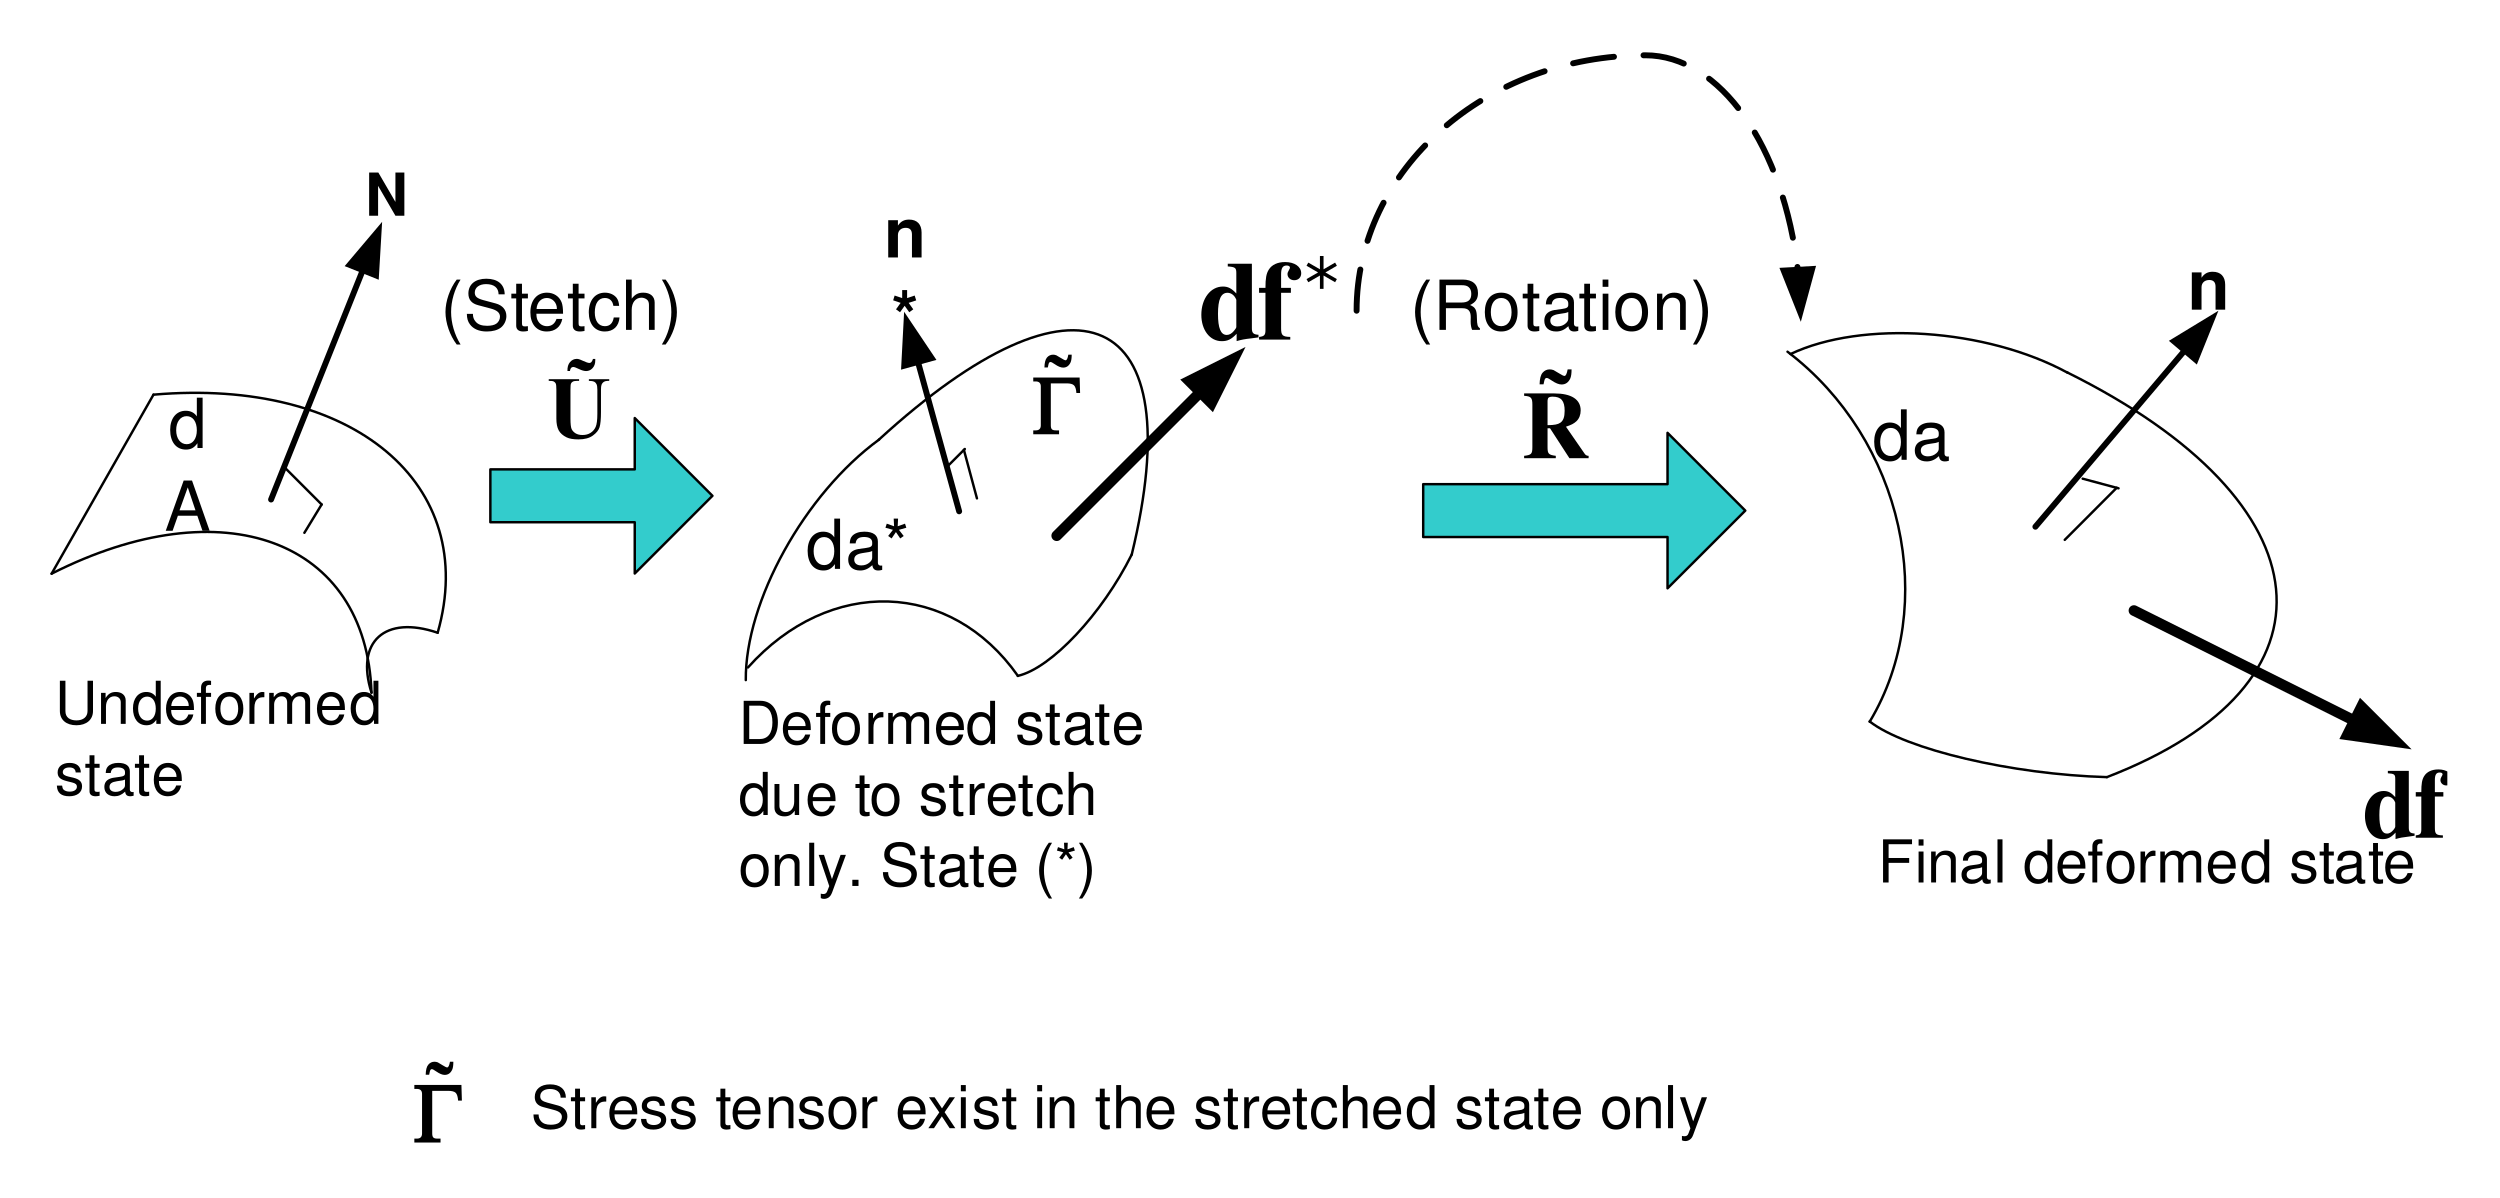 <?xml version="1.0" encoding="UTF-8"?>
<svg xmlns="http://www.w3.org/2000/svg" xmlns:xlink="http://www.w3.org/1999/xlink" width="507pt" height="243pt" viewBox="0 0 507 243" version="1.1">
<defs>
<g>
<symbol overflow="visible" id="glyph0-0">
<path style="stroke:none;" d=""/>
</symbol>
<symbol overflow="visible" id="glyph0-1">
<path style="stroke:none;" d="M 6.625 -8.75 L 6.625 -2.609 C 6.625 -1.422 5.766 -0.703 4.375 -0.703 C 3.719 -0.703 3.188 -0.859 2.766 -1.156 C 2.344 -1.5 2.141 -1.938 2.141 -2.609 L 2.141 -8.75 L 1.016 -8.75 L 1.016 -2.609 C 1.016 -0.828 2.297 0.281 4.375 0.281 C 6.422 0.281 7.734 -0.859 7.734 -2.609 L 7.734 -8.75 Z M 6.625 -8.75 "/>
</symbol>
<symbol overflow="visible" id="glyph0-2">
<path style="stroke:none;" d="M 0.844 -6.281 L 0.844 0 L 1.844 0 L 1.844 -3.469 C 1.844 -4.75 2.516 -5.594 3.547 -5.594 C 4.344 -5.594 4.844 -5.109 4.844 -4.359 L 4.844 0 L 5.844 0 L 5.844 -4.75 C 5.844 -5.797 5.062 -6.469 3.859 -6.469 C 2.922 -6.469 2.312 -6.109 1.766 -5.234 L 1.766 -6.281 Z M 0.844 -6.281 "/>
</symbol>
<symbol overflow="visible" id="glyph0-3">
<path style="stroke:none;" d="M 5.938 -8.75 L 4.938 -8.75 L 4.938 -5.5 C 4.531 -6.125 3.859 -6.469 3.016 -6.469 C 1.375 -6.469 0.312 -5.156 0.312 -3.156 C 0.312 -1.031 1.359 0.281 3.047 0.281 C 3.906 0.281 4.516 -0.047 5.047 -0.828 L 5.047 0 L 5.938 0 Z M 3.188 -5.531 C 4.266 -5.531 4.938 -4.578 4.938 -3.078 C 4.938 -1.625 4.25 -0.656 3.188 -0.656 C 2.094 -0.656 1.359 -1.625 1.359 -3.094 C 1.359 -4.562 2.094 -5.531 3.188 -5.531 Z M 3.188 -5.531 "/>
</symbol>
<symbol overflow="visible" id="glyph0-4">
<path style="stroke:none;" d="M 6.156 -2.812 C 6.156 -3.766 6.078 -4.344 5.906 -4.812 C 5.5 -5.844 4.531 -6.469 3.359 -6.469 C 1.609 -6.469 0.484 -5.125 0.484 -3.062 C 0.484 -1 1.578 0.281 3.344 0.281 C 4.781 0.281 5.766 -0.547 6.031 -1.906 L 5.016 -1.906 C 4.734 -1.078 4.172 -0.641 3.375 -0.641 C 2.734 -0.641 2.203 -0.938 1.859 -1.469 C 1.625 -1.828 1.531 -2.188 1.531 -2.812 Z M 1.547 -3.625 C 1.625 -4.781 2.344 -5.547 3.344 -5.547 C 4.328 -5.547 5.094 -4.734 5.094 -3.703 C 5.094 -3.672 5.094 -3.641 5.078 -3.625 Z M 1.547 -3.625 "/>
</symbol>
<symbol overflow="visible" id="glyph0-5">
<path style="stroke:none;" d="M 3.094 -6.281 L 2.047 -6.281 L 2.047 -7.266 C 2.047 -7.688 2.297 -7.906 2.75 -7.906 C 2.828 -7.906 2.875 -7.906 3.094 -7.891 L 3.094 -8.719 C 2.875 -8.766 2.734 -8.781 2.531 -8.781 C 1.609 -8.781 1.062 -8.25 1.062 -7.359 L 1.062 -6.281 L 0.219 -6.281 L 0.219 -5.469 L 1.062 -5.469 L 1.062 0 L 2.047 0 L 2.047 -5.469 L 3.094 -5.469 Z M 3.094 -6.281 "/>
</symbol>
<symbol overflow="visible" id="glyph0-6">
<path style="stroke:none;" d="M 3.266 -6.469 C 1.5 -6.469 0.438 -5.203 0.438 -3.094 C 0.438 -0.984 1.484 0.281 3.281 0.281 C 5.047 0.281 6.125 -0.984 6.125 -3.047 C 6.125 -5.219 5.078 -6.469 3.266 -6.469 Z M 3.281 -5.547 C 4.406 -5.547 5.078 -4.625 5.078 -3.062 C 5.078 -1.578 4.375 -0.641 3.281 -0.641 C 2.156 -0.641 1.469 -1.578 1.469 -3.094 C 1.469 -4.609 2.156 -5.547 3.281 -5.547 Z M 3.281 -5.547 "/>
</symbol>
<symbol overflow="visible" id="glyph0-7">
<path style="stroke:none;" d="M 0.828 -6.281 L 0.828 0 L 1.844 0 L 1.844 -3.266 C 1.844 -4.156 2.062 -4.75 2.547 -5.094 C 2.859 -5.328 3.156 -5.406 3.859 -5.406 L 3.859 -6.438 C 3.688 -6.453 3.594 -6.469 3.469 -6.469 C 2.812 -6.469 2.328 -6.078 1.75 -5.141 L 1.75 -6.281 Z M 0.828 -6.281 "/>
</symbol>
<symbol overflow="visible" id="glyph0-8">
<path style="stroke:none;" d="M 0.844 -6.281 L 0.844 0 L 1.844 0 L 1.844 -3.953 C 1.844 -4.859 2.516 -5.594 3.328 -5.594 C 4.062 -5.594 4.484 -5.141 4.484 -4.328 L 4.484 0 L 5.5 0 L 5.5 -3.953 C 5.5 -4.859 6.156 -5.594 6.969 -5.594 C 7.703 -5.594 8.141 -5.125 8.141 -4.328 L 8.141 0 L 9.141 0 L 9.141 -4.719 C 9.141 -5.844 8.5 -6.469 7.312 -6.469 C 6.484 -6.469 5.969 -6.219 5.391 -5.516 C 5.016 -6.188 4.516 -6.469 3.703 -6.469 C 2.859 -6.469 2.297 -6.156 1.766 -5.406 L 1.766 -6.281 Z M 0.844 -6.281 "/>
</symbol>
<symbol overflow="visible" id="glyph0-9">
<path style="stroke:none;" d=""/>
</symbol>
<symbol overflow="visible" id="glyph0-10">
<path style="stroke:none;" d="M 1.062 0 L 4.438 0 C 6.641 0 8 -1.656 8 -4.375 C 8 -7.094 6.656 -8.75 4.438 -8.75 L 1.062 -8.75 Z M 2.188 -0.984 L 2.188 -7.766 L 4.25 -7.766 C 5.969 -7.766 6.891 -6.594 6.891 -4.375 C 6.891 -2.156 5.969 -0.984 4.25 -0.984 Z M 2.188 -0.984 "/>
</symbol>
<symbol overflow="visible" id="glyph0-11">
<path style="stroke:none;" d="M 5.25 -4.531 C 5.25 -5.766 4.422 -6.469 2.969 -6.469 C 1.516 -6.469 0.562 -5.719 0.562 -4.547 C 0.562 -3.562 1.062 -3.094 2.562 -2.734 L 3.484 -2.516 C 4.188 -2.344 4.469 -2.094 4.469 -1.625 C 4.469 -1.047 3.875 -0.641 3 -0.641 C 2.453 -0.641 2 -0.797 1.75 -1.062 C 1.594 -1.25 1.531 -1.422 1.469 -1.875 L 0.406 -1.875 C 0.453 -0.422 1.266 0.281 2.922 0.281 C 4.5 0.281 5.516 -0.5 5.516 -1.719 C 5.516 -2.656 4.984 -3.172 3.734 -3.469 L 2.766 -3.703 C 1.953 -3.891 1.609 -4.156 1.609 -4.594 C 1.609 -5.172 2.125 -5.547 2.938 -5.547 C 3.75 -5.547 4.172 -5.203 4.203 -4.531 Z M 5.25 -4.531 "/>
</symbol>
<symbol overflow="visible" id="glyph0-12">
<path style="stroke:none;" d="M 3.047 -6.281 L 2.016 -6.281 L 2.016 -8.016 L 1.016 -8.016 L 1.016 -6.281 L 0.172 -6.281 L 0.172 -5.469 L 1.016 -5.469 L 1.016 -0.719 C 1.016 -0.078 1.453 0.281 2.234 0.281 C 2.469 0.281 2.719 0.25 3.047 0.188 L 3.047 -0.641 C 2.922 -0.609 2.766 -0.594 2.562 -0.594 C 2.141 -0.594 2.016 -0.719 2.016 -1.156 L 2.016 -5.469 L 3.047 -5.469 Z M 3.047 -6.281 "/>
</symbol>
<symbol overflow="visible" id="glyph0-13">
<path style="stroke:none;" d="M 6.422 -0.594 C 6.312 -0.562 6.266 -0.562 6.203 -0.562 C 5.859 -0.562 5.656 -0.75 5.656 -1.062 L 5.656 -4.75 C 5.656 -5.875 4.844 -6.469 3.297 -6.469 C 2.391 -6.469 1.625 -6.203 1.219 -5.734 C 0.922 -5.406 0.797 -5.047 0.781 -4.422 L 1.781 -4.422 C 1.875 -5.203 2.328 -5.547 3.266 -5.547 C 4.156 -5.547 4.672 -5.203 4.672 -4.609 L 4.672 -4.344 C 4.672 -3.922 4.422 -3.75 3.625 -3.641 C 2.203 -3.469 1.984 -3.422 1.609 -3.266 C 0.875 -2.969 0.5 -2.406 0.5 -1.578 C 0.5 -0.438 1.297 0.281 2.562 0.281 C 3.359 0.281 4 0 4.703 -0.641 C 4.781 -0.016 5.094 0.281 5.734 0.281 C 5.938 0.281 6.094 0.25 6.422 0.172 Z M 4.672 -1.984 C 4.672 -1.641 4.578 -1.438 4.266 -1.156 C 3.859 -0.797 3.375 -0.594 2.781 -0.594 C 2 -0.594 1.547 -0.969 1.547 -1.609 C 1.547 -2.266 1.984 -2.609 3.062 -2.766 C 4.109 -2.906 4.328 -2.953 4.672 -3.109 Z M 4.672 -1.984 "/>
</symbol>
<symbol overflow="visible" id="glyph0-14">
<path style="stroke:none;" d="M 5.781 0 L 5.781 -6.281 L 4.781 -6.281 L 4.781 -2.719 C 4.781 -1.438 4.109 -0.594 3.078 -0.594 C 2.281 -0.594 1.781 -1.078 1.781 -1.844 L 1.781 -6.281 L 0.781 -6.281 L 0.781 -1.438 C 0.781 -0.391 1.562 0.281 2.781 0.281 C 3.703 0.281 4.297 -0.047 4.891 -0.875 L 4.891 0 Z M 5.781 0 "/>
</symbol>
<symbol overflow="visible" id="glyph0-15">
<path style="stroke:none;" d="M 5.656 -4.172 C 5.609 -4.781 5.469 -5.188 5.234 -5.531 C 4.797 -6.125 4.047 -6.469 3.172 -6.469 C 1.469 -6.469 0.375 -5.125 0.375 -3.031 C 0.375 -1.016 1.453 0.281 3.156 0.281 C 4.656 0.281 5.609 -0.625 5.719 -2.156 L 4.719 -2.156 C 4.547 -1.156 4.031 -0.641 3.188 -0.641 C 2.078 -0.641 1.422 -1.547 1.422 -3.031 C 1.422 -4.609 2.062 -5.547 3.156 -5.547 C 4 -5.547 4.531 -5.047 4.641 -4.172 Z M 5.656 -4.172 "/>
</symbol>
<symbol overflow="visible" id="glyph0-16">
<path style="stroke:none;" d="M 0.844 -8.75 L 0.844 0 L 1.844 0 L 1.844 -3.469 C 1.844 -4.75 2.516 -5.594 3.547 -5.594 C 3.859 -5.594 4.188 -5.484 4.422 -5.297 C 4.719 -5.094 4.844 -4.797 4.844 -4.359 L 4.844 0 L 5.828 0 L 5.828 -4.75 C 5.828 -5.812 5.078 -6.469 3.859 -6.469 C 2.969 -6.469 2.422 -6.188 1.844 -5.422 L 1.844 -8.75 Z M 0.844 -8.75 "/>
</symbol>
<symbol overflow="visible" id="glyph0-17">
<path style="stroke:none;" d="M 2.203 -3.984 L 6.375 -3.984 L 6.375 -4.969 L 2.203 -4.969 L 2.203 -7.766 L 6.953 -7.766 L 6.953 -8.75 L 1.078 -8.75 L 1.078 0 L 2.203 0 Z M 2.203 -3.984 "/>
</symbol>
<symbol overflow="visible" id="glyph0-18">
<path style="stroke:none;" d="M 1.797 -6.281 L 0.797 -6.281 L 0.797 0 L 1.797 0 Z M 1.797 -8.75 L 0.797 -8.75 L 0.797 -7.484 L 1.797 -7.484 Z M 1.797 -8.75 "/>
</symbol>
<symbol overflow="visible" id="glyph0-19">
<path style="stroke:none;" d="M 1.828 -8.75 L 0.812 -8.75 L 0.812 0 L 1.828 0 Z M 1.828 -8.75 "/>
</symbol>
<symbol overflow="visible" id="glyph0-20">
<path style="stroke:none;" d="M 7.156 -6.188 C 7.141 -7.891 5.969 -8.891 3.953 -8.891 C 2.031 -8.891 0.844 -7.906 0.844 -6.328 C 0.844 -5.25 1.406 -4.578 2.562 -4.281 L 4.734 -3.703 C 5.828 -3.422 6.344 -2.969 6.344 -2.297 C 6.344 -1.828 6.078 -1.344 5.719 -1.078 C 5.359 -0.844 4.812 -0.703 4.109 -0.703 C 3.156 -0.703 2.516 -0.938 2.094 -1.438 C 1.766 -1.828 1.625 -2.25 1.625 -2.781 L 0.578 -2.781 C 0.594 -1.984 0.75 -1.453 1.094 -0.969 C 1.688 -0.156 2.703 0.281 4.031 0.281 C 5.078 0.281 5.922 0.031 6.484 -0.391 C 7.078 -0.859 7.453 -1.641 7.453 -2.406 C 7.453 -3.484 6.781 -4.266 5.594 -4.594 L 3.391 -5.188 C 2.344 -5.469 1.953 -5.812 1.953 -6.484 C 1.953 -7.375 2.734 -7.953 3.906 -7.953 C 5.297 -7.953 6.078 -7.312 6.094 -6.188 Z M 7.156 -6.188 "/>
</symbol>
<symbol overflow="visible" id="glyph0-21">
<path style="stroke:none;" d="M 3.5 -3.25 L 5.609 -6.281 L 4.484 -6.281 L 2.969 -4.016 L 1.469 -6.281 L 0.328 -6.281 L 2.422 -3.203 L 0.203 0 L 1.344 0 L 2.938 -2.406 L 4.516 0 L 5.672 0 Z M 3.5 -3.25 "/>
</symbol>
<symbol overflow="visible" id="glyph0-22">
<path style="stroke:none;" d="M 4.656 -6.281 L 2.922 -1.391 L 1.312 -6.281 L 0.234 -6.281 L 2.359 0.031 L 1.984 1.016 C 1.828 1.469 1.594 1.625 1.172 1.625 C 1.031 1.625 0.859 1.609 0.641 1.562 L 0.641 2.453 C 0.859 2.562 1.062 2.609 1.312 2.609 C 1.641 2.609 1.984 2.516 2.25 2.312 C 2.562 2.094 2.75 1.828 2.938 1.312 L 5.734 -6.281 Z M 4.656 -6.281 "/>
</symbol>
<symbol overflow="visible" id="glyph1-0">
<path style="stroke:none;" d=""/>
</symbol>
<symbol overflow="visible" id="glyph1-1">
<path style="stroke:none;" d="M 5.266 -4.547 C 5.25 -5.781 4.438 -6.484 2.984 -6.484 C 1.516 -6.484 0.562 -5.734 0.562 -4.562 C 0.562 -3.578 1.078 -3.109 2.562 -2.75 L 3.5 -2.516 C 4.203 -2.344 4.469 -2.094 4.469 -1.641 C 4.469 -1.047 3.891 -0.656 3.016 -0.656 C 2.469 -0.656 2.016 -0.812 1.75 -1.078 C 1.594 -1.25 1.531 -1.438 1.469 -1.875 L 0.406 -1.875 C 0.453 -0.422 1.281 0.281 2.922 0.281 C 4.516 0.281 5.516 -0.5 5.516 -1.719 C 5.516 -2.656 5 -3.172 3.734 -3.484 L 2.781 -3.703 C 1.969 -3.891 1.609 -4.156 1.609 -4.609 C 1.609 -5.188 2.125 -5.562 2.953 -5.562 C 3.75 -5.562 4.188 -5.203 4.219 -4.547 Z M 5.266 -4.547 "/>
</symbol>
<symbol overflow="visible" id="glyph1-2">
<path style="stroke:none;" d="M 3.062 -6.297 L 2.016 -6.297 L 2.016 -8.031 L 1.016 -8.031 L 1.016 -6.297 L 0.172 -6.297 L 0.172 -5.484 L 1.016 -5.484 L 1.016 -0.719 C 1.016 -0.078 1.453 0.281 2.234 0.281 C 2.484 0.281 2.719 0.25 3.062 0.188 L 3.062 -0.656 C 2.922 -0.609 2.766 -0.609 2.578 -0.609 C 2.141 -0.609 2.016 -0.719 2.016 -1.172 L 2.016 -5.484 L 3.062 -5.484 Z M 3.062 -6.297 "/>
</symbol>
<symbol overflow="visible" id="glyph1-3">
<path style="stroke:none;" d="M 6.438 -0.594 C 6.328 -0.562 6.281 -0.562 6.219 -0.562 C 5.875 -0.562 5.672 -0.75 5.672 -1.062 L 5.672 -4.766 C 5.672 -5.891 4.859 -6.484 3.312 -6.484 C 2.391 -6.484 1.641 -6.219 1.219 -5.75 C 0.922 -5.422 0.812 -5.062 0.781 -4.438 L 1.797 -4.438 C 1.875 -5.203 2.328 -5.562 3.266 -5.562 C 4.172 -5.562 4.688 -5.219 4.688 -4.625 L 4.688 -4.359 C 4.688 -3.938 4.422 -3.75 3.641 -3.656 C 2.219 -3.484 2 -3.422 1.609 -3.266 C 0.875 -2.969 0.5 -2.406 0.5 -1.594 C 0.5 -0.438 1.297 0.281 2.578 0.281 C 3.375 0.281 4 0 4.719 -0.656 C 4.781 -0.016 5.094 0.281 5.75 0.281 C 5.953 0.281 6.109 0.25 6.438 0.172 Z M 4.688 -1.984 C 4.688 -1.641 4.578 -1.438 4.281 -1.172 C 3.875 -0.797 3.375 -0.609 2.797 -0.609 C 2.016 -0.609 1.547 -0.969 1.547 -1.609 C 1.547 -2.281 2 -2.609 3.062 -2.766 C 4.125 -2.906 4.344 -2.953 4.688 -3.109 Z M 4.688 -1.984 "/>
</symbol>
<symbol overflow="visible" id="glyph1-4">
<path style="stroke:none;" d="M 6.172 -2.812 C 6.172 -3.781 6.094 -4.359 5.922 -4.828 C 5.516 -5.859 4.547 -6.484 3.375 -6.484 C 1.609 -6.484 0.484 -5.141 0.484 -3.062 C 0.484 -1 1.578 0.281 3.344 0.281 C 4.781 0.281 5.781 -0.547 6.047 -1.906 L 5.031 -1.906 C 4.75 -1.078 4.188 -0.656 3.375 -0.656 C 2.75 -0.656 2.203 -0.938 1.859 -1.469 C 1.625 -1.828 1.547 -2.188 1.531 -2.812 Z M 1.547 -3.641 C 1.641 -4.797 2.344 -5.562 3.359 -5.562 C 4.344 -5.562 5.094 -4.734 5.094 -3.703 C 5.094 -3.688 5.094 -3.656 5.094 -3.641 Z M 1.547 -3.641 "/>
</symbol>
<symbol overflow="visible" id="glyph1-5">
<path style="stroke:none;" d="M 3.266 -6.484 C 1.5 -6.484 0.438 -5.219 0.438 -3.109 C 0.438 -0.984 1.484 0.281 3.281 0.281 C 5.047 0.281 6.141 -0.984 6.141 -3.062 C 6.141 -5.234 5.094 -6.484 3.266 -6.484 Z M 3.281 -5.562 C 4.422 -5.562 5.094 -4.625 5.094 -3.062 C 5.094 -1.594 4.391 -0.656 3.281 -0.656 C 2.172 -0.656 1.484 -1.578 1.484 -3.109 C 1.484 -4.625 2.172 -5.562 3.281 -5.562 Z M 3.281 -5.562 "/>
</symbol>
<symbol overflow="visible" id="glyph1-6">
<path style="stroke:none;" d="M 0.844 -6.297 L 0.844 0 L 1.859 0 L 1.859 -3.484 C 1.859 -4.766 2.531 -5.609 3.562 -5.609 C 4.359 -5.609 4.859 -5.125 4.859 -4.375 L 4.859 0 L 5.859 0 L 5.859 -4.766 C 5.859 -5.812 5.078 -6.484 3.859 -6.484 C 2.922 -6.484 2.328 -6.125 1.766 -5.25 L 1.766 -6.297 Z M 0.844 -6.297 "/>
</symbol>
<symbol overflow="visible" id="glyph1-7">
<path style="stroke:none;" d="M 1.828 -8.766 L 0.812 -8.766 L 0.812 0 L 1.828 0 Z M 1.828 -8.766 "/>
</symbol>
<symbol overflow="visible" id="glyph1-8">
<path style="stroke:none;" d="M 4.672 -6.297 L 2.922 -1.391 L 1.312 -6.297 L 0.234 -6.297 L 2.375 0.031 L 1.984 1.016 C 1.828 1.469 1.594 1.641 1.172 1.641 C 1.031 1.641 0.859 1.609 0.656 1.562 L 0.656 2.469 C 0.859 2.578 1.062 2.625 1.328 2.625 C 1.641 2.625 2 2.516 2.266 2.328 C 2.578 2.094 2.75 1.828 2.953 1.328 L 5.75 -6.297 Z M 4.672 -6.297 "/>
</symbol>
<symbol overflow="visible" id="glyph1-9">
<path style="stroke:none;" d="M 2.297 -1.25 L 1.047 -1.25 L 1.047 0 L 2.297 0 Z M 2.297 -1.25 "/>
</symbol>
<symbol overflow="visible" id="glyph1-10">
<path style="stroke:none;" d=""/>
</symbol>
<symbol overflow="visible" id="glyph1-11">
<path style="stroke:none;" d="M 7.172 -6.203 C 7.156 -7.922 5.984 -8.922 3.953 -8.922 C 2.031 -8.922 0.844 -7.922 0.844 -6.344 C 0.844 -5.266 1.406 -4.594 2.562 -4.297 L 4.734 -3.719 C 5.844 -3.422 6.359 -2.984 6.359 -2.297 C 6.359 -1.828 6.094 -1.344 5.734 -1.078 C 5.375 -0.844 4.828 -0.703 4.109 -0.703 C 3.172 -0.703 2.516 -0.938 2.094 -1.438 C 1.766 -1.828 1.625 -2.25 1.641 -2.797 L 0.578 -2.797 C 0.594 -1.984 0.75 -1.453 1.094 -0.969 C 1.703 -0.156 2.703 0.281 4.047 0.281 C 5.094 0.281 5.938 0.031 6.516 -0.391 C 7.094 -0.859 7.469 -1.641 7.469 -2.406 C 7.469 -3.484 6.797 -4.281 5.609 -4.609 L 3.406 -5.203 C 2.344 -5.484 1.969 -5.828 1.969 -6.5 C 1.969 -7.391 2.75 -7.984 3.922 -7.984 C 5.312 -7.984 6.094 -7.344 6.109 -6.203 Z M 7.172 -6.203 "/>
</symbol>
<symbol overflow="visible" id="glyph1-12">
<path style="stroke:none;" d="M 2.844 -8.766 C 1.641 -7.188 0.875 -5 0.875 -3.109 C 0.875 -1.219 1.641 0.969 2.844 2.547 L 3.5 2.547 C 2.438 0.828 1.859 -1.188 1.859 -3.109 C 1.859 -5.031 2.438 -7.062 3.5 -8.766 Z M 2.844 -8.766 "/>
</symbol>
<symbol overflow="visible" id="glyph1-13">
<path style="stroke:none;" d="M 1.922 -8.766 L 1.984 -7.422 L 0.703 -7.875 L 0.484 -7.172 L 1.781 -6.812 L 0.953 -5.734 L 1.547 -5.312 L 2.312 -6.422 L 3.062 -5.312 L 3.672 -5.734 L 2.828 -6.812 L 4.125 -7.172 L 3.891 -7.875 L 2.625 -7.422 L 2.688 -8.766 Z M 1.922 -8.766 "/>
</symbol>
<symbol overflow="visible" id="glyph1-14">
<path style="stroke:none;" d="M 1.125 2.547 C 2.328 0.969 3.078 -1.219 3.078 -3.109 C 3.078 -5 2.328 -7.188 1.125 -8.766 L 0.453 -8.766 C 1.516 -7.047 2.109 -5.031 2.109 -3.109 C 2.109 -1.188 1.516 0.844 0.453 2.547 Z M 1.125 2.547 "/>
</symbol>
<symbol overflow="visible" id="glyph2-0">
<path style="stroke:none;" d=""/>
</symbol>
<symbol overflow="visible" id="glyph2-1">
<path style="stroke:none;" d="M 3.297 -10.203 C 1.906 -8.375 1.016 -5.828 1.016 -3.625 C 1.016 -1.406 1.906 1.141 3.297 2.969 L 4.078 2.969 C 2.844 0.969 2.156 -1.391 2.156 -3.625 C 2.156 -5.859 2.844 -8.219 4.078 -10.203 Z M 3.297 -10.203 "/>
</symbol>
<symbol overflow="visible" id="glyph2-2">
<path style="stroke:none;" d="M 8.344 -7.203 C 8.328 -9.219 6.953 -10.375 4.609 -10.375 C 2.359 -10.375 0.984 -9.219 0.984 -7.375 C 0.984 -6.125 1.641 -5.344 2.984 -5 L 5.516 -4.328 C 6.797 -3.984 7.391 -3.469 7.391 -2.672 C 7.391 -2.125 7.094 -1.562 6.656 -1.266 C 6.266 -0.984 5.609 -0.828 4.781 -0.828 C 3.688 -0.828 2.922 -1.094 2.438 -1.688 C 2.062 -2.125 1.891 -2.625 1.906 -3.25 L 0.672 -3.25 C 0.688 -2.312 0.875 -1.688 1.281 -1.141 C 1.969 -0.188 3.156 0.328 4.703 0.328 C 5.922 0.328 6.922 0.047 7.578 -0.469 C 8.266 -1.016 8.688 -1.922 8.688 -2.797 C 8.688 -4.062 7.906 -4.984 6.531 -5.359 L 3.969 -6.047 C 2.734 -6.391 2.281 -6.781 2.281 -7.562 C 2.281 -8.594 3.188 -9.281 4.562 -9.281 C 6.188 -9.281 7.094 -8.547 7.109 -7.203 Z M 8.344 -7.203 "/>
</symbol>
<symbol overflow="visible" id="glyph2-3">
<path style="stroke:none;" d="M 3.562 -7.344 L 2.359 -7.344 L 2.359 -9.359 L 1.188 -9.359 L 1.188 -7.344 L 0.203 -7.344 L 0.203 -6.391 L 1.188 -6.391 L 1.188 -0.844 C 1.188 -0.094 1.688 0.328 2.609 0.328 C 2.891 0.328 3.156 0.297 3.562 0.219 L 3.562 -0.75 C 3.406 -0.719 3.219 -0.703 3 -0.703 C 2.484 -0.703 2.359 -0.844 2.359 -1.359 L 2.359 -6.391 L 3.562 -6.391 Z M 3.562 -7.344 "/>
</symbol>
<symbol overflow="visible" id="glyph2-4">
<path style="stroke:none;" d="M 7.188 -3.281 C 7.188 -4.391 7.094 -5.062 6.891 -5.609 C 6.406 -6.812 5.297 -7.547 3.922 -7.547 C 1.875 -7.547 0.562 -5.984 0.562 -3.562 C 0.562 -1.156 1.828 0.328 3.891 0.328 C 5.578 0.328 6.734 -0.625 7.031 -2.219 L 5.859 -2.219 C 5.531 -1.266 4.875 -0.75 3.938 -0.75 C 3.188 -0.75 2.562 -1.094 2.172 -1.703 C 1.891 -2.125 1.797 -2.547 1.781 -3.281 Z M 1.812 -4.234 C 1.906 -5.594 2.734 -6.469 3.906 -6.469 C 5.047 -6.469 5.938 -5.516 5.938 -4.312 C 5.938 -4.281 5.938 -4.25 5.922 -4.234 Z M 1.812 -4.234 "/>
</symbol>
<symbol overflow="visible" id="glyph2-5">
<path style="stroke:none;" d="M 6.594 -4.875 C 6.531 -5.594 6.391 -6.047 6.109 -6.453 C 5.594 -7.141 4.719 -7.547 3.703 -7.547 C 1.719 -7.547 0.438 -5.984 0.438 -3.547 C 0.438 -1.172 1.688 0.328 3.688 0.328 C 5.438 0.328 6.531 -0.734 6.672 -2.516 L 5.5 -2.516 C 5.312 -1.344 4.703 -0.75 3.703 -0.75 C 2.422 -0.75 1.656 -1.812 1.656 -3.547 C 1.656 -5.375 2.406 -6.469 3.688 -6.469 C 4.656 -6.469 5.281 -5.891 5.422 -4.875 Z M 6.594 -4.875 "/>
</symbol>
<symbol overflow="visible" id="glyph2-6">
<path style="stroke:none;" d="M 0.984 -10.203 L 0.984 0 L 2.141 0 L 2.141 -4.047 C 2.141 -5.547 2.922 -6.531 4.125 -6.531 C 4.516 -6.531 4.891 -6.391 5.172 -6.188 C 5.5 -5.953 5.641 -5.594 5.641 -5.078 L 5.641 0 L 6.797 0 L 6.797 -5.547 C 6.797 -6.781 5.922 -7.547 4.5 -7.547 C 3.453 -7.547 2.828 -7.219 2.141 -6.328 L 2.141 -10.203 Z M 0.984 -10.203 "/>
</symbol>
<symbol overflow="visible" id="glyph2-7">
<path style="stroke:none;" d="M 1.297 2.969 C 2.703 1.141 3.578 -1.406 3.578 -3.609 C 3.578 -5.828 2.703 -8.375 1.297 -10.203 L 0.531 -10.203 C 1.766 -8.203 2.453 -5.859 2.453 -3.609 C 2.453 -1.391 1.766 0.984 0.531 2.969 Z M 1.297 2.969 "/>
</symbol>
<symbol overflow="visible" id="glyph2-8">
<path style="stroke:none;" d="M 6.938 -10.203 L 5.766 -10.203 L 5.766 -6.406 C 5.281 -7.156 4.5 -7.547 3.516 -7.547 C 1.609 -7.547 0.359 -6.016 0.359 -3.688 C 0.359 -1.203 1.578 0.328 3.562 0.328 C 4.562 0.328 5.266 -0.062 5.891 -0.969 L 5.891 0 L 6.938 0 Z M 3.703 -6.453 C 4.969 -6.453 5.766 -5.328 5.766 -3.578 C 5.766 -1.891 4.953 -0.766 3.719 -0.766 C 2.438 -0.766 1.578 -1.906 1.578 -3.609 C 1.578 -5.312 2.438 -6.453 3.703 -6.453 Z M 3.703 -6.453 "/>
</symbol>
<symbol overflow="visible" id="glyph2-9">
<path style="stroke:none;" d="M 6.641 -3.062 L 7.688 0 L 9.141 0 L 5.562 -10.203 L 3.875 -10.203 L 0.234 0 L 1.625 0 L 2.703 -3.062 Z M 6.266 -4.156 L 3.031 -4.156 L 4.703 -8.812 Z M 6.266 -4.156 "/>
</symbol>
<symbol overflow="visible" id="glyph2-10">
<path style="stroke:none;" d="M 7.484 -0.688 C 7.359 -0.656 7.312 -0.656 7.234 -0.656 C 6.828 -0.656 6.609 -0.875 6.609 -1.234 L 6.609 -5.547 C 6.609 -6.844 5.656 -7.547 3.844 -7.547 C 2.781 -7.547 1.906 -7.234 1.406 -6.688 C 1.078 -6.312 0.938 -5.891 0.906 -5.172 L 2.094 -5.172 C 2.188 -6.062 2.719 -6.469 3.812 -6.469 C 4.859 -6.469 5.453 -6.078 5.453 -5.375 L 5.453 -5.062 C 5.453 -4.578 5.156 -4.375 4.234 -4.25 C 2.578 -4.047 2.328 -3.984 1.875 -3.812 C 1.016 -3.453 0.594 -2.797 0.594 -1.844 C 0.594 -0.516 1.516 0.328 3 0.328 C 3.922 0.328 4.656 0 5.484 -0.75 C 5.578 -0.016 5.938 0.328 6.688 0.328 C 6.938 0.328 7.109 0.297 7.484 0.203 Z M 5.453 -2.312 C 5.453 -1.922 5.328 -1.688 4.984 -1.359 C 4.516 -0.922 3.938 -0.703 3.25 -0.703 C 2.344 -0.703 1.812 -1.141 1.812 -1.875 C 1.812 -2.641 2.328 -3.031 3.562 -3.219 C 4.797 -3.391 5.047 -3.438 5.453 -3.625 Z M 5.453 -2.312 "/>
</symbol>
<symbol overflow="visible" id="glyph2-11">
<path style="stroke:none;" d="M 2.234 -10.203 L 2.312 -8.641 L 0.828 -9.172 L 0.562 -8.344 L 2.078 -7.922 L 1.109 -6.672 L 1.812 -6.172 L 2.688 -7.469 L 3.562 -6.172 L 4.266 -6.672 L 3.297 -7.922 L 4.797 -8.344 L 4.531 -9.172 L 3.047 -8.641 L 3.125 -10.203 Z M 2.234 -10.203 "/>
</symbol>
<symbol overflow="visible" id="glyph2-12">
<path style="stroke:none;" d="M 2.609 -4.391 L 5.969 -4.391 C 7.125 -4.391 7.641 -3.844 7.641 -2.578 L 7.625 -1.672 C 7.625 -1.031 7.734 -0.422 7.922 0 L 9.5 0 L 9.5 -0.328 C 9.016 -0.656 8.922 -1.016 8.891 -2.375 C 8.875 -4.062 8.609 -4.562 7.5 -5.047 C 8.656 -5.594 9.109 -6.312 9.109 -7.469 C 9.109 -9.234 8.016 -10.203 6 -10.203 L 1.297 -10.203 L 1.297 0 L 2.609 0 Z M 2.609 -5.547 L 2.609 -9.062 L 5.75 -9.062 C 6.484 -9.062 6.906 -8.953 7.219 -8.672 C 7.578 -8.375 7.75 -7.906 7.75 -7.297 C 7.75 -6.094 7.141 -5.547 5.75 -5.547 Z M 2.609 -5.547 "/>
</symbol>
<symbol overflow="visible" id="glyph2-13">
<path style="stroke:none;" d="M 3.812 -7.547 C 1.75 -7.547 0.5 -6.078 0.5 -3.609 C 0.5 -1.141 1.734 0.328 3.828 0.328 C 5.875 0.328 7.141 -1.141 7.141 -3.562 C 7.141 -6.094 5.922 -7.547 3.812 -7.547 Z M 3.828 -6.469 C 5.141 -6.469 5.922 -5.391 5.922 -3.562 C 5.922 -1.844 5.109 -0.75 3.828 -0.75 C 2.516 -0.75 1.719 -1.828 1.719 -3.609 C 1.719 -5.375 2.516 -6.469 3.828 -6.469 Z M 3.828 -6.469 "/>
</symbol>
<symbol overflow="visible" id="glyph2-14">
<path style="stroke:none;" d="M 2.094 -7.344 L 0.938 -7.344 L 0.938 0 L 2.094 0 Z M 2.094 -10.203 L 0.922 -10.203 L 0.922 -8.734 L 2.094 -8.734 Z M 2.094 -10.203 "/>
</symbol>
<symbol overflow="visible" id="glyph2-15">
<path style="stroke:none;" d="M 0.984 -7.344 L 0.984 0 L 2.156 0 L 2.156 -4.047 C 2.156 -5.547 2.938 -6.531 4.141 -6.531 C 5.062 -6.531 5.656 -5.969 5.656 -5.078 L 5.656 0 L 6.812 0 L 6.812 -5.547 C 6.812 -6.766 5.906 -7.547 4.5 -7.547 C 3.406 -7.547 2.703 -7.125 2.062 -6.109 L 2.062 -7.344 Z M 0.984 -7.344 "/>
</symbol>
<symbol overflow="visible" id="glyph3-0">
<path style="stroke:none;" d=""/>
</symbol>
<symbol overflow="visible" id="glyph3-1">
<path style="stroke:none;" d="M 6.141 0 L 7.953 0 L 7.953 -8.766 L 6.141 -8.766 L 6.141 -2.797 L 2.672 -8.766 L 0.812 -8.766 L 0.812 0 L 2.625 0 L 2.625 -6.062 Z M 6.141 0 "/>
</symbol>
<symbol overflow="visible" id="glyph4-0">
<path style="stroke:none;" d=""/>
</symbol>
<symbol overflow="visible" id="glyph4-1">
<path style="stroke:none;" d="M 0.875 -7.562 L 0.875 0 L 2.844 0 L 2.844 -4.531 C 2.844 -5.438 3.469 -6.016 4.422 -6.016 C 5.266 -6.016 5.688 -5.562 5.688 -4.656 L 5.688 0 L 7.641 0 L 7.641 -5.062 C 7.641 -6.734 6.719 -7.688 5.109 -7.688 C 4.094 -7.688 3.406 -7.312 2.844 -6.469 L 2.844 -7.562 Z M 0.875 -7.562 "/>
</symbol>
<symbol overflow="visible" id="glyph4-2">
<path style="stroke:none;" d="M 1.844 -7.609 L 0.906 -6.297 L 1.719 -5.703 L 2.656 -7.016 L 3.594 -5.703 L 4.406 -6.297 L 3.469 -7.609 L 5 -8.109 L 4.688 -9.094 L 3.156 -8.578 L 3.156 -10.203 L 2.156 -10.203 L 2.156 -8.578 L 0.625 -9.094 L 0.328 -8.125 Z M 1.844 -7.609 "/>
</symbol>
<symbol overflow="visible" id="glyph5-0">
<path style="stroke:none;" d=""/>
</symbol>
<symbol overflow="visible" id="glyph5-1">
<path style="stroke:none;" d="M 7.719 0.297 C 8.766 0 9.328 -0.109 10.75 -0.266 L 12.156 -0.453 L 12.156 -0.984 C 11.109 -1.047 10.812 -1.344 10.812 -2.297 L 10.812 -15.391 L 5.922 -15.391 L 5.922 -14.844 C 7.438 -14.734 7.656 -14.562 7.656 -13.516 L 7.656 -9.359 C 6.672 -10.406 5.984 -10.766 4.938 -10.766 C 2.438 -10.766 0.562 -8.328 0.562 -5.031 C 0.562 -1.938 2.297 0.312 4.688 0.312 C 5.891 0.312 6.641 -0.047 7.719 -1.188 Z M 7.656 -2.547 C 7.656 -2.406 7.422 -2.031 7.141 -1.734 C 6.688 -1.203 6.219 -0.953 5.719 -0.953 C 4.5 -0.953 3.938 -2.328 3.938 -5.219 C 3.938 -8.156 4.547 -9.5 5.875 -9.5 C 6.625 -9.5 7.328 -8.953 7.656 -8.078 Z M 7.656 -2.547 "/>
</symbol>
<symbol overflow="visible" id="glyph5-2">
<path style="stroke:none;" d="M 1.609 -9.5 L 1.609 -1.906 C 1.609 -0.938 1.359 -0.656 0.312 -0.547 L 0.312 0 L 6.641 0 L 6.641 -0.547 C 5.047 -0.594 4.781 -0.859 4.781 -2.344 L 4.781 -9.5 L 6.766 -9.5 L 6.766 -10.5 L 4.781 -10.5 L 4.781 -13.266 C 4.781 -14.531 5.125 -15.031 5.922 -15.031 C 6.328 -15.031 6.578 -14.859 6.578 -14.594 C 6.578 -14.5 6.516 -14.344 6.375 -14.109 C 6.172 -13.766 6.078 -13.516 6.078 -13.297 C 6.078 -12.594 6.672 -12.047 7.438 -12.047 C 8.281 -12.047 8.859 -12.609 8.859 -13.453 C 8.859 -14.797 7.516 -15.734 5.594 -15.734 C 4.078 -15.734 2.891 -15.188 2.281 -14.188 C 1.781 -13.391 1.609 -12.453 1.609 -10.5 L 0.312 -10.5 L 0.312 -9.5 Z M 1.609 -9.5 "/>
</symbol>
<symbol overflow="visible" id="glyph6-0">
<path style="stroke:none;" d="M 0.953 0 L 0.953 -13.859 L 6.641 -13.859 L 6.641 0 Z M 1.891 -0.953 L 5.688 -0.953 L 5.688 -12.906 L 1.891 -12.906 Z M 1.891 -0.953 "/>
</symbol>
<symbol overflow="visible" id="glyph6-1">
<path style="stroke:none;" d="M 7.25 -2.531 L 6.891 -1.891 L 4.547 -3.25 L 4.547 -0.547 L 3.812 -0.547 L 3.812 -3.25 L 1.453 -1.891 L 1.094 -2.531 L 3.438 -3.875 L 1.094 -5.234 L 1.453 -5.875 L 3.812 -4.516 L 3.812 -7.219 L 4.547 -7.219 L 4.547 -4.516 L 6.891 -5.875 L 7.25 -5.234 L 4.922 -3.875 Z M 7.25 -2.531 "/>
</symbol>
<symbol overflow="visible" id="glyph7-0">
<path style="stroke:none;" d=""/>
</symbol>
<symbol overflow="visible" id="glyph7-1">
<path style="stroke:none;" d="M 6.953 -10.234 L 5.781 -10.234 L 5.781 -6.422 C 5.297 -7.172 4.5 -7.562 3.516 -7.562 C 1.609 -7.562 0.359 -6.031 0.359 -3.688 C 0.359 -1.203 1.578 0.328 3.562 0.328 C 4.578 0.328 5.281 -0.062 5.906 -0.969 L 5.906 0 L 6.953 0 Z M 3.719 -6.469 C 4.984 -6.469 5.781 -5.344 5.781 -3.594 C 5.781 -1.891 4.969 -0.766 3.734 -0.766 C 2.438 -0.766 1.578 -1.906 1.578 -3.625 C 1.578 -5.328 2.438 -6.469 3.719 -6.469 Z M 3.719 -6.469 "/>
</symbol>
<symbol overflow="visible" id="glyph7-2">
<path style="stroke:none;" d="M 7.5 -0.688 C 7.375 -0.656 7.328 -0.656 7.25 -0.656 C 6.844 -0.656 6.625 -0.875 6.625 -1.234 L 6.625 -5.562 C 6.625 -6.859 5.672 -7.562 3.859 -7.562 C 2.797 -7.562 1.906 -7.25 1.422 -6.703 C 1.078 -6.328 0.938 -5.906 0.906 -5.172 L 2.094 -5.172 C 2.188 -6.078 2.719 -6.484 3.812 -6.484 C 4.875 -6.484 5.453 -6.094 5.453 -5.391 L 5.453 -5.078 C 5.453 -4.594 5.156 -4.375 4.234 -4.266 C 2.578 -4.062 2.328 -4 1.875 -3.812 C 1.031 -3.469 0.594 -2.812 0.594 -1.859 C 0.594 -0.516 1.516 0.328 3 0.328 C 3.922 0.328 4.672 0 5.5 -0.75 C 5.578 -0.016 5.953 0.328 6.703 0.328 C 6.953 0.328 7.125 0.297 7.5 0.203 Z M 5.453 -2.312 C 5.453 -1.922 5.344 -1.688 5 -1.359 C 4.516 -0.922 3.938 -0.703 3.25 -0.703 C 2.344 -0.703 1.812 -1.141 1.812 -1.875 C 1.812 -2.656 2.328 -3.047 3.578 -3.234 C 4.812 -3.391 5.062 -3.453 5.453 -3.641 Z M 5.453 -2.312 "/>
</symbol>
<symbol overflow="visible" id="glyph8-0">
<path style="stroke:none;" d=""/>
</symbol>
<symbol overflow="visible" id="glyph8-1">
<path style="stroke:none;" d="M 13.578 -0.484 C 13.25 -0.484 13 -0.609 12.812 -0.859 L 8.984 -6.391 C 10.109 -6.766 10.578 -7.016 11.109 -7.5 C 11.672 -8.031 11.969 -8.812 11.969 -9.688 C 11.969 -11.922 10.094 -13.141 6.609 -13.141 L 0.5 -13.141 L 0.5 -12.656 C 1.906 -12.562 2.172 -12.266 2.172 -10.859 L 2.172 -2.281 C 2.172 -0.859 1.969 -0.656 0.5 -0.484 L 0.5 0 L 6.922 0 L 6.922 -0.484 C 5.438 -0.688 5.25 -0.891 5.25 -2.281 L 5.25 -6.078 L 5.75 -6.078 L 9.688 0 L 13.578 0 Z M 5.25 -11.656 C 5.25 -11.781 5.312 -12.078 5.375 -12.188 C 5.484 -12.375 5.797 -12.484 6.266 -12.484 C 8.016 -12.484 8.719 -11.641 8.719 -9.609 C 8.719 -8.359 8.438 -7.594 7.828 -7.188 C 7.328 -6.859 6.688 -6.719 5.25 -6.703 Z M 5.25 -11.656 "/>
</symbol>
<symbol overflow="visible" id="glyph9-0">
<path style="stroke:none;" d="M 1.188 0 L 1.188 -17.75 L 8.312 -17.75 L 8.312 0 Z M 2.375 -1.219 L 7.125 -1.219 L 7.125 -16.531 L 2.375 -16.531 Z M 2.375 -1.219 "/>
</symbol>
<symbol overflow="visible" id="glyph9-1">
<path style="stroke:none;" d="M 6.156 -11.344 C 5.781 -10.508 5.184 -10.094 4.375 -10.094 C 3.832 -10.094 3.168 -10.359 2.391 -10.891 C 1.891 -11.242 1.543 -11.422 1.359 -11.422 C 1.203 -11.422 1.082 -11.348 1 -11.203 C 0.945 -11.148 0.852 -10.789 0.719 -10.125 L -0.078 -10.125 C -0.055 -11.246 0.145 -12.035 0.531 -12.484 C 0.914 -12.93 1.395 -13.156 1.969 -13.156 C 2.227 -13.156 2.488 -13.105 2.75 -13.016 C 2.883 -12.953 3.266 -12.727 3.891 -12.344 C 4.43 -12 4.789 -11.828 4.969 -11.828 C 5.238 -11.828 5.453 -12.27 5.609 -13.156 L 6.406 -13.156 C 6.406 -12.344 6.32 -11.738 6.156 -11.344 Z M 6.156 -11.344 "/>
</symbol>
<symbol overflow="visible" id="glyph10-0">
<path style="stroke:none;" d=""/>
</symbol>
<symbol overflow="visible" id="glyph10-1">
<path style="stroke:none;" d="M 6.703 0.266 C 7.609 0 8.109 -0.094 9.344 -0.234 L 10.562 -0.406 L 10.562 -0.859 C 9.656 -0.922 9.391 -1.188 9.391 -2.031 L 9.391 -13.562 L 5.141 -13.562 L 5.141 -13.078 C 6.469 -12.984 6.641 -12.844 6.641 -11.922 L 6.641 -8.25 C 5.797 -9.172 5.203 -9.484 4.297 -9.484 C 2.109 -9.484 0.5 -7.344 0.5 -4.438 C 0.5 -1.703 2 0.281 4.078 0.281 C 5.125 0.281 5.781 -0.047 6.703 -1.047 Z M 6.641 -2.25 C 6.641 -2.125 6.453 -1.781 6.219 -1.531 C 5.812 -1.062 5.406 -0.844 4.969 -0.844 C 3.922 -0.844 3.422 -2.047 3.422 -4.594 C 3.422 -7.188 3.953 -8.359 5.109 -8.359 C 5.75 -8.359 6.375 -7.891 6.641 -7.125 Z M 6.641 -2.25 "/>
</symbol>
<symbol overflow="visible" id="glyph10-2">
<path style="stroke:none;" d="M 1.406 -8.359 L 1.406 -1.688 C 1.406 -0.828 1.188 -0.578 0.281 -0.484 L 0.281 0 L 5.781 0 L 5.781 -0.484 C 4.391 -0.516 4.156 -0.766 4.156 -2.062 L 4.156 -8.359 L 5.875 -8.359 L 5.875 -9.25 L 4.156 -9.25 L 4.156 -11.703 C 4.156 -12.797 4.453 -13.234 5.141 -13.234 C 5.5 -13.234 5.719 -13.094 5.719 -12.859 C 5.719 -12.781 5.656 -12.641 5.531 -12.438 C 5.359 -12.141 5.281 -11.922 5.281 -11.719 C 5.281 -11.094 5.797 -10.609 6.469 -10.609 C 7.203 -10.609 7.688 -11.109 7.688 -11.859 C 7.688 -13.047 6.531 -13.859 4.859 -13.859 C 3.547 -13.859 2.516 -13.375 1.984 -12.5 C 1.547 -11.797 1.406 -10.969 1.406 -9.25 L 0.281 -9.25 L 0.281 -8.359 Z M 1.406 -8.359 "/>
</symbol>
<symbol overflow="visible" id="glyph11-0">
<path style="stroke:none;" d="M 2.5 0 L 2.5 -11.25 L 11.5 -11.25 L 11.5 0 Z M 2.781 -0.281 L 11.219 -0.281 L 11.219 -10.969 L 2.781 -10.969 Z M 2.781 -0.281 "/>
</symbol>
<symbol overflow="visible" id="glyph11-1">
<path style="stroke:none;" d="M 0.422 -11.922 L 6.578 -11.922 L 6.578 -11.594 L 6.266 -11.594 C 5.805 -11.594 5.488 -11.539 5.312 -11.438 C 5.133 -11.344 5.008 -11.211 4.938 -11.047 C 4.863 -10.879 4.828 -10.457 4.828 -9.781 L 4.828 -3.938 C 4.828 -2.875 4.906 -2.164 5.062 -1.812 C 5.227 -1.469 5.492 -1.18 5.859 -0.953 C 6.23 -0.723 6.703 -0.609 7.266 -0.609 C 7.91 -0.609 8.457 -0.754 8.906 -1.047 C 9.363 -1.336 9.707 -1.738 9.938 -2.25 C 10.164 -2.758 10.281 -3.645 10.281 -4.906 L 10.281 -9.781 C 10.281 -10.309 10.223 -10.691 10.109 -10.922 C 9.992 -11.148 9.852 -11.305 9.688 -11.391 C 9.426 -11.523 9.051 -11.594 8.562 -11.594 L 8.562 -11.922 L 12.688 -11.922 L 12.688 -11.594 L 12.453 -11.594 C 12.109 -11.594 11.824 -11.523 11.609 -11.391 C 11.391 -11.254 11.227 -11.051 11.125 -10.781 C 11.051 -10.594 11.016 -10.258 11.016 -9.781 L 11.016 -5.25 C 11.016 -3.844 10.918 -2.824 10.734 -2.203 C 10.547 -1.586 10.09 -1.02 9.375 -0.5 C 8.664 0.02 7.691 0.281 6.453 0.281 C 5.422 0.281 4.621 0.145 4.062 -0.125 C 3.301 -0.496 2.758 -0.977 2.438 -1.562 C 2.125 -2.152 1.969 -2.945 1.969 -3.938 L 1.969 -9.781 C 1.969 -10.457 1.926 -10.879 1.844 -11.047 C 1.77 -11.211 1.637 -11.348 1.453 -11.453 C 1.266 -11.555 0.918 -11.602 0.422 -11.594 Z M 9.391 -16.031 L 9.859 -16.031 C 9.859 -15.906 9.859 -15.801 9.859 -15.719 C 9.859 -15.082 9.676 -14.566 9.312 -14.172 C 8.945 -13.773 8.508 -13.578 8 -13.578 C 7.613 -13.578 7.133 -13.711 6.562 -13.984 C 5.988 -14.262 5.602 -14.406 5.406 -14.406 C 5.227 -14.406 5.082 -14.348 4.969 -14.234 C 4.852 -14.117 4.77 -13.902 4.719 -13.594 L 4.219 -13.594 C 4.188 -14.352 4.359 -14.953 4.734 -15.391 C 5.105 -15.824 5.566 -16.047 6.109 -16.047 C 6.285 -16.047 6.43 -16.023 6.547 -15.984 C 6.711 -15.941 6.992 -15.824 7.391 -15.641 C 7.992 -15.359 8.426 -15.219 8.688 -15.219 C 8.809 -15.219 8.93 -15.27 9.047 -15.375 C 9.168 -15.488 9.285 -15.707 9.391 -16.031 Z M 9.391 -16.031 "/>
</symbol>
<symbol overflow="visible" id="glyph12-0">
<path style="stroke:none;" d="M 1.016 0 L 1.016 -15.188 L 7.062 -15.188 L 7.062 0 Z M 2.016 -1.047 L 6.062 -1.047 L 6.062 -14.156 L 2.016 -14.156 Z M 2.016 -1.047 "/>
</symbol>
<symbol overflow="visible" id="glyph12-1">
<path style="stroke:none;" d="M 8.797 -8.125 C 8.742 -8.895 8.582 -9.41 8.312 -9.672 C 8.051 -9.941 7.543 -10.078 6.797 -10.078 L 3.609 -10.078 L 3.609 -1.578 C 3.609 -1.191 3.68 -0.918 3.828 -0.766 C 3.98 -0.617 4.25 -0.547 4.625 -0.547 L 5.281 -0.547 L 5.281 0.25 L 0.047 0.25 L 0.047 -0.547 L 0.547 -0.547 C 1.23 -0.547 1.578 -0.883 1.578 -1.562 L 1.578 -9.453 C 1.578 -10.129 1.23 -10.469 0.547 -10.469 L 0.047 -10.469 L 0.047 -11.266 L 9.453 -11.266 L 9.547 -8.125 Z M 8.797 -8.125 "/>
</symbol>
<symbol overflow="visible" id="glyph12-2">
<path style="stroke:none;" d="M 5.234 -9.719 C 4.91 -9 4.402 -8.641 3.719 -8.641 C 3.258 -8.641 2.695 -8.867 2.031 -9.328 C 1.602 -9.629 1.309 -9.781 1.156 -9.781 C 1.031 -9.781 0.926 -9.715 0.844 -9.594 C 0.801 -9.539 0.723 -9.23 0.609 -8.672 L -0.078 -8.672 C -0.055 -9.629 0.113 -10.301 0.438 -10.688 C 0.77 -11.07 1.188 -11.266 1.688 -11.266 C 1.902 -11.266 2.117 -11.223 2.328 -11.141 C 2.449 -11.086 2.781 -10.895 3.312 -10.562 C 3.77 -10.27 4.07 -10.125 4.219 -10.125 C 4.457 -10.125 4.641 -10.504 4.766 -11.266 L 5.453 -11.266 C 5.453 -10.566 5.379 -10.051 5.234 -9.719 Z M 5.234 -9.719 "/>
</symbol>
<symbol overflow="visible" id="glyph13-0">
<path style="stroke:none;" d="M 1.031 0 L 1.031 -15.422 L 7.172 -15.422 L 7.172 0 Z M 2.047 -1.062 L 6.141 -1.062 L 6.141 -14.359 L 2.047 -14.359 Z M 2.047 -1.062 "/>
</symbol>
<symbol overflow="visible" id="glyph13-1">
<path style="stroke:none;" d="M 8.922 -8.25 C 8.867 -9.027 8.707 -9.555 8.438 -9.828 C 8.164 -10.098 7.652 -10.234 6.906 -10.234 L 3.672 -10.234 L 3.672 -1.609 C 3.672 -1.211 3.742 -0.934 3.891 -0.781 C 4.035 -0.625 4.301 -0.547 4.688 -0.547 L 5.359 -0.547 L 5.359 0.25 L 0.047 0.25 L 0.047 -0.547 L 0.562 -0.547 C 1.258 -0.547 1.609 -0.895 1.609 -1.594 L 1.609 -9.594 C 1.609 -10.277 1.258 -10.625 0.562 -10.625 L 0.047 -10.625 L 0.047 -11.438 L 9.594 -11.438 L 9.688 -8.25 Z M 8.922 -8.25 "/>
</symbol>
<symbol overflow="visible" id="glyph13-2">
<path style="stroke:none;" d="M 5.312 -9.859 C 4.988 -9.129 4.473 -8.766 3.766 -8.766 C 3.305 -8.766 2.738 -9 2.062 -9.469 C 1.625 -9.777 1.324 -9.938 1.172 -9.938 C 1.035 -9.938 0.93 -9.867 0.859 -9.734 C 0.816 -9.691 0.738 -9.379 0.625 -8.797 L -0.078 -8.797 C -0.055 -9.773 0.117 -10.457 0.453 -10.844 C 0.785 -11.238 1.203 -11.438 1.703 -11.438 C 1.93 -11.438 2.156 -11.395 2.375 -11.312 C 2.488 -11.258 2.816 -11.059 3.359 -10.719 C 3.824 -10.426 4.133 -10.281 4.281 -10.281 C 4.52 -10.281 4.707 -10.664 4.844 -11.438 L 5.531 -11.438 C 5.531 -10.719 5.457 -10.191 5.312 -9.859 Z M 5.312 -9.859 "/>
</symbol>
</g>
<clipPath id="clip1">
  <path d="M 9.965 10 L 496.926 10 L 496.926 233 L 9.965 233 Z M 9.965 10 "/>
</clipPath>
<clipPath id="clip3">
  <path d="M 234.07 43 L 255 43 L 255 60 L 234.07 60 Z M 234.07 43 "/>
</clipPath>
<clipPath id="clip4">
  <path d="M 300 69 L 313.477 69 L 313.477 83 L 300 83 Z M 300 69 "/>
</clipPath>
<clipPath id="clip5">
  <path d="M 470.113 146 L 487.32 146 L 487.32 161 L 470.113 161 Z M 470.113 146 "/>
</clipPath>
<clipPath id="clip6">
  <path d="M 102 62 L 114.832 62 L 114.832 80 L 102 80 Z M 102 62 "/>
</clipPath>
<clipPath id="clip7">
  <path d="M 200.496 66 L 210.805 66 L 210.805 79 L 200.496 79 Z M 200.496 66 "/>
</clipPath>
<clipPath id="clip2">
  <rect width="488" height="223"/>
</clipPath>
<g id="surface4" clip-path="url(#clip2)">
<g style="fill:rgb(0%,0%,0%);fill-opacity:1;">
  <use xlink:href="#glyph0-1" x="2.126" y="136.8"/>
</g>
<g style="fill:rgb(0%,0%,0%);fill-opacity:1;">
  <use xlink:href="#glyph0-2" x="10.646" y="136.8"/>
</g>
<g style="fill:rgb(0%,0%,0%);fill-opacity:1;">
  <use xlink:href="#glyph0-3" x="17.654" y="136.8"/>
</g>
<g style="fill:rgb(0%,0%,0%);fill-opacity:1;">
  <use xlink:href="#glyph0-4" x="24.182" y="136.8"/>
</g>
<g style="fill:rgb(0%,0%,0%);fill-opacity:1;">
  <use xlink:href="#glyph0-5" x="30.71" y="136.8"/>
</g>
<g style="fill:rgb(0%,0%,0%);fill-opacity:1;">
  <use xlink:href="#glyph0-6" x="34.226" y="136.8"/>
</g>
<g style="fill:rgb(0%,0%,0%);fill-opacity:1;">
  <use xlink:href="#glyph0-7" x="40.754" y="136.8"/>
  <use xlink:href="#glyph0-8" x="44.75" y="136.8"/>
</g>
<g style="fill:rgb(0%,0%,0%);fill-opacity:1;">
  <use xlink:href="#glyph0-4" x="54.794" y="136.8"/>
</g>
<g style="fill:rgb(0%,0%,0%);fill-opacity:1;">
  <use xlink:href="#glyph0-3" x="61.802" y="136.8"/>
</g>
<g style="fill:rgb(0%,0%,0%);fill-opacity:1;">
  <use xlink:href="#glyph0-9" x="68.33" y="136.8"/>
</g>
<g style="fill:rgb(0%,0%,0%);fill-opacity:1;">
  <use xlink:href="#glyph1-1" x="2.126" y="151.2"/>
  <use xlink:href="#glyph1-2" x="8.139" y="151.2"/>
</g>
<g style="fill:rgb(0%,0%,0%);fill-opacity:1;">
  <use xlink:href="#glyph1-3" x="11.662" y="151.2"/>
</g>
<g style="fill:rgb(0%,0%,0%);fill-opacity:1;">
  <use xlink:href="#glyph1-2" x="18.191" y="151.2"/>
</g>
<g style="fill:rgb(0%,0%,0%);fill-opacity:1;">
  <use xlink:href="#glyph1-4" x="21.703" y="151.2"/>
</g>
<g style="fill:rgb(0%,0%,0%);fill-opacity:1;">
  <use xlink:href="#glyph0-10" x="140.756" y="140.87"/>
</g>
<g style="fill:rgb(0%,0%,0%);fill-opacity:1;">
  <use xlink:href="#glyph0-4" x="149.276" y="140.87"/>
</g>
<g style="fill:rgb(0%,0%,0%);fill-opacity:1;">
  <use xlink:href="#glyph0-5" x="156.284" y="140.87"/>
</g>
<g style="fill:rgb(0%,0%,0%);fill-opacity:1;">
  <use xlink:href="#glyph0-6" x="159.284" y="140.87"/>
</g>
<g style="fill:rgb(0%,0%,0%);fill-opacity:1;">
  <use xlink:href="#glyph0-7" x="166.292" y="140.87"/>
  <use xlink:href="#glyph0-8" x="170.288" y="140.87"/>
</g>
<g style="fill:rgb(0%,0%,0%);fill-opacity:1;">
  <use xlink:href="#glyph0-4" x="180.332" y="140.87"/>
</g>
<g style="fill:rgb(0%,0%,0%);fill-opacity:1;">
  <use xlink:href="#glyph0-3" x="186.86" y="140.87"/>
</g>
<g style="fill:rgb(0%,0%,0%);fill-opacity:1;">
  <use xlink:href="#glyph0-9" x="193.388" y="140.87"/>
</g>
<g style="fill:rgb(0%,0%,0%);fill-opacity:1;">
  <use xlink:href="#glyph0-11" x="196.88" y="140.87"/>
  <use xlink:href="#glyph0-12" x="202.88" y="140.87"/>
</g>
<g style="fill:rgb(0%,0%,0%);fill-opacity:1;">
  <use xlink:href="#glyph0-13" x="206.396" y="140.87"/>
</g>
<g style="fill:rgb(0%,0%,0%);fill-opacity:1;">
  <use xlink:href="#glyph0-12" x="212.924" y="140.87"/>
</g>
<g style="fill:rgb(0%,0%,0%);fill-opacity:1;">
  <use xlink:href="#glyph0-4" x="216.416" y="140.87"/>
</g>
<g style="fill:rgb(0%,0%,0%);fill-opacity:1;">
  <use xlink:href="#glyph0-9" x="222.944" y="140.87"/>
</g>
<g style="fill:rgb(0%,0%,0%);fill-opacity:1;">
  <use xlink:href="#glyph0-3" x="140.756" y="155.28"/>
</g>
<g style="fill:rgb(0%,0%,0%);fill-opacity:1;">
  <use xlink:href="#glyph0-14" x="147.284" y="155.28"/>
</g>
<g style="fill:rgb(0%,0%,0%);fill-opacity:1;">
  <use xlink:href="#glyph0-4" x="154.292" y="155.28"/>
</g>
<g style="fill:rgb(0%,0%,0%);fill-opacity:1;">
  <use xlink:href="#glyph0-9" x="160.82" y="155.28"/>
</g>
<g style="fill:rgb(0%,0%,0%);fill-opacity:1;">
  <use xlink:href="#glyph0-12" x="164.312" y="155.28"/>
</g>
<g style="fill:rgb(0%,0%,0%);fill-opacity:1;">
  <use xlink:href="#glyph0-6" x="167.312" y="155.28"/>
</g>
<g style="fill:rgb(0%,0%,0%);fill-opacity:1;">
  <use xlink:href="#glyph0-9" x="174.32" y="155.28"/>
</g>
<g style="fill:rgb(0%,0%,0%);fill-opacity:1;">
  <use xlink:href="#glyph0-11" x="177.32" y="155.28"/>
  <use xlink:href="#glyph0-12" x="183.32" y="155.28"/>
</g>
<g style="fill:rgb(0%,0%,0%);fill-opacity:1;">
  <use xlink:href="#glyph0-7" x="186.836" y="155.28"/>
  <use xlink:href="#glyph0-4" x="190.832" y="155.28"/>
</g>
<g style="fill:rgb(0%,0%,0%);fill-opacity:1;">
  <use xlink:href="#glyph0-12" x="197.384" y="155.28"/>
</g>
<g style="fill:rgb(0%,0%,0%);fill-opacity:1;">
  <use xlink:href="#glyph0-15" x="200.876" y="155.28"/>
  <use xlink:href="#glyph0-16" x="206.876" y="155.28"/>
</g>
<g style="fill:rgb(0%,0%,0%);fill-opacity:1;">
  <use xlink:href="#glyph0-9" x="213.428" y="155.28"/>
</g>
<g style="fill:rgb(0%,0%,0%);fill-opacity:1;">
  <use xlink:href="#glyph1-5" x="140.756" y="169.67"/>
</g>
<g style="fill:rgb(0%,0%,0%);fill-opacity:1;">
  <use xlink:href="#glyph1-6" x="147.286" y="169.67"/>
</g>
<g style="fill:rgb(0%,0%,0%);fill-opacity:1;">
  <use xlink:href="#glyph1-7" x="154.296" y="169.67"/>
</g>
<g style="fill:rgb(0%,0%,0%);fill-opacity:1;">
  <use xlink:href="#glyph1-8" x="156.797" y="169.67"/>
</g>
<g style="fill:rgb(0%,0%,0%);fill-opacity:1;">
  <use xlink:href="#glyph1-9" x="162.806" y="169.67"/>
  <use xlink:href="#glyph1-10" x="166.306" y="169.67"/>
</g>
<g style="fill:rgb(0%,0%,0%);fill-opacity:1;">
  <use xlink:href="#glyph1-11" x="169.476" y="169.67"/>
  <use xlink:href="#glyph1-2" x="177.497" y="169.67"/>
</g>
<g style="fill:rgb(0%,0%,0%);fill-opacity:1;">
  <use xlink:href="#glyph1-3" x="180.96" y="169.67"/>
</g>
<g style="fill:rgb(0%,0%,0%);fill-opacity:1;">
  <use xlink:href="#glyph1-2" x="187.465" y="169.67"/>
</g>
<g style="fill:rgb(0%,0%,0%);fill-opacity:1;">
  <use xlink:href="#glyph1-4" x="190.953" y="169.67"/>
</g>
<g style="fill:rgb(0%,0%,0%);fill-opacity:1;">
  <use xlink:href="#glyph1-10" x="197.458" y="169.67"/>
</g>
<g style="fill:rgb(0%,0%,0%);fill-opacity:1;">
  <use xlink:href="#glyph1-12" x="200.856" y="169.67"/>
  <use xlink:href="#glyph1-13" x="204.86" y="169.67"/>
</g>
<g style="fill:rgb(0%,0%,0%);fill-opacity:1;">
  <use xlink:href="#glyph1-14" x="209.358" y="169.67"/>
</g>
<path style="fill-rule:evenodd;fill:rgb(20%,79.999%,79.999%);fill-opacity:1;stroke-width:0.5;stroke-linecap:round;stroke-linejoin:round;stroke:rgb(0%,0%,0%);stroke-opacity:1;stroke-miterlimit:10;" d="M 168.558 661.449 L 152.801 677.219 L 152.801 666.809 L 123.519 666.809 L 123.519 656.09 L 152.801 656.09 L 152.801 645.691 Z M 168.558 661.449 " transform="matrix(1,0,0,-1,-33.074,752)"/>
<g style="fill:rgb(0%,0%,0%);fill-opacity:1;">
  <use xlink:href="#glyph2-1" x="80.326" y="56.9"/>
</g>
<g style="fill:rgb(0%,0%,0%);fill-opacity:1;">
  <use xlink:href="#glyph2-2" x="85.006" y="56.9"/>
</g>
<g style="fill:rgb(0%,0%,0%);fill-opacity:1;">
  <use xlink:href="#glyph2-3" x="94.498" y="56.9"/>
</g>
<g style="fill:rgb(0%,0%,0%);fill-opacity:1;">
  <use xlink:href="#glyph2-4" x="97.998" y="56.9"/>
</g>
<g style="fill:rgb(0%,0%,0%);fill-opacity:1;">
  <use xlink:href="#glyph2-3" x="105.978" y="56.9"/>
</g>
<g style="fill:rgb(0%,0%,0%);fill-opacity:1;">
  <use xlink:href="#glyph2-5" x="109.968" y="56.9"/>
  <use xlink:href="#glyph2-6" x="116.968" y="56.9"/>
</g>
<g style="fill:rgb(0%,0%,0%);fill-opacity:1;">
  <use xlink:href="#glyph2-7" x="124.696" y="56.9"/>
</g>
<path style="fill:none;stroke-width:0.5;stroke-linecap:round;stroke-linejoin:round;stroke:rgb(0%,0%,0%);stroke-opacity:1;stroke-miterlimit:10;" d="M 55.199 681.961 C 95.636 685.469 121.441 663.852 112.832 633.68 " transform="matrix(1,0,0,-1,-33.074,752)"/>
<path style="fill:none;stroke-width:0.5;stroke-linecap:round;stroke-linejoin:round;stroke:rgb(0%,0%,0%);stroke-opacity:1;stroke-miterlimit:10;" d="M 55.199 681.961 L 34.543 645.66 " transform="matrix(1,0,0,-1,-33.074,752)"/>
<path style="fill:none;stroke-width:0.5;stroke-linecap:round;stroke-linejoin:round;stroke:rgb(0%,0%,0%);stroke-opacity:1;stroke-miterlimit:10;" d="M 34.543 645.66 C 69.34 663.289 98.383 652.488 99.414 621.531 " transform="matrix(1,0,0,-1,-33.074,752)"/>
<path style="fill:none;stroke-width:0.5;stroke-linecap:round;stroke-linejoin:round;stroke:rgb(0%,0%,0%);stroke-opacity:1;stroke-miterlimit:10;" d="M 112.832 633.68 C 102.121 637.32 96.117 631.879 99.414 621.531 " transform="matrix(1,0,0,-1,-33.074,752)"/>
<path style="fill:none;stroke-width:1.2;stroke-linecap:round;stroke-linejoin:round;stroke:rgb(0%,0%,0%);stroke-opacity:1;stroke-miterlimit:10;" d="M 79.047 660.699 L 97.769 707.512 " transform="matrix(1,0,0,-1,-33.074,752)"/>
<path style=" stroke:none;fill-rule:evenodd;fill:rgb(0%,0%,0%);fill-opacity:1;" d="M 60.895 43.969 L 68.496 34.988 L 67.805 46.73 Z M 60.895 43.969 "/>
<path style="fill:none;stroke-width:0.5;stroke-linecap:round;stroke-linejoin:round;stroke:rgb(0%,0%,0%);stroke-opacity:1;stroke-miterlimit:10;" d="M 81.687 667.309 L 89.301 659.691 " transform="matrix(1,0,0,-1,-33.074,752)"/>
<path style="fill:none;stroke-width:0.5;stroke-linecap:round;stroke-linejoin:round;stroke:rgb(0%,0%,0%);stroke-opacity:1;stroke-miterlimit:10;" d="M 89.301 659.691 L 85.804 653.949 " transform="matrix(1,0,0,-1,-33.074,752)"/>
<g style="fill:rgb(0%,0%,0%);fill-opacity:1;">
  <use xlink:href="#glyph3-1" x="65.051" y="33.75"/>
</g>
<g style="fill:rgb(0%,0%,0%);fill-opacity:1;">
  <use xlink:href="#glyph2-8" x="25.151" y="80.85"/>
</g>
<g style="fill:rgb(0%,0%,0%);fill-opacity:1;">
  <use xlink:href="#glyph2-9" x="24.376" y="97.65"/>
</g>
<path style="fill:none;stroke-width:0.5;stroke-linecap:round;stroke-linejoin:round;stroke:rgb(0%,0%,0%);stroke-opacity:1;stroke-miterlimit:10;" d="M 202.301 672.828 C 242.781 709.891 265.738 699.461 253.59 649.539 " transform="matrix(1,0,0,-1,-33.074,752)"/>
<path style="fill:none;stroke-width:0.5;stroke-linecap:round;stroke-linejoin:round;stroke:rgb(0%,0%,0%);stroke-opacity:1;stroke-miterlimit:10;" d="M 175.762 626.641 C 192.34 645.141 216.851 644.371 230.512 624.922 " transform="matrix(1,0,0,-1,-33.074,752)"/>
<path style="fill:none;stroke-width:0.5;stroke-linecap:round;stroke-linejoin:round;stroke:rgb(0%,0%,0%);stroke-opacity:1;stroke-miterlimit:10;" d="M 253.59 649.539 C 247.582 637.48 237.23 626.461 230.48 624.93 " transform="matrix(1,0,0,-1,-33.074,752)"/>
<path style="fill:none;stroke-width:0.5;stroke-linecap:round;stroke-linejoin:round;stroke:rgb(0%,0%,0%);stroke-opacity:1;stroke-miterlimit:10;" d="M 202.351 672.852 C 187.281 661.859 175.179 640.02 175.32 624.078 " transform="matrix(1,0,0,-1,-33.074,752)"/>
<path style="fill:none;stroke-width:1.2;stroke-linecap:round;stroke-linejoin:round;stroke:rgb(0%,0%,0%);stroke-opacity:1;stroke-miterlimit:10;" d="M 218.59 658.309 L 210.148 688.922 " transform="matrix(1,0,0,-1,-33.074,752)"/>
<path style=" stroke:none;fill-rule:evenodd;fill:rgb(0%,0%,0%);fill-opacity:1;" d="M 173.734 64.969 L 174.355 53.219 L 180.906 62.988 Z M 173.734 64.969 "/>
<path style="fill:none;stroke-width:0.5;stroke-linecap:round;stroke-linejoin:round;stroke:rgb(0%,0%,0%);stroke-opacity:1;stroke-miterlimit:10;" d="M 216.109 667.309 L 219.738 670.941 " transform="matrix(1,0,0,-1,-33.074,752)"/>
<g style="fill:rgb(0%,0%,0%);fill-opacity:1;">
  <use xlink:href="#glyph4-1" x="170.256" y="42.22"/>
</g>
<g style="fill:rgb(0%,0%,0%);fill-opacity:1;">
  <use xlink:href="#glyph4-2" x="171.806" y="59.03"/>
</g>
<g style="fill:rgb(0%,0%,0%);fill-opacity:1;">
  <use xlink:href="#glyph2-8" x="154.426" y="105.37"/>
  <use xlink:href="#glyph2-10" x="162.426" y="105.37"/>
</g>
<g style="fill:rgb(0%,0%,0%);fill-opacity:1;">
  <use xlink:href="#glyph2-11" x="170.006" y="105.37"/>
</g>
<path style="fill:none;stroke-width:0.5;stroke-linecap:round;stroke-linejoin:round;stroke:rgb(0%,0%,0%);stroke-opacity:1;stroke-miterlimit:10;" d="M 219.551 670.762 L 222.199 660.93 " transform="matrix(1,0,0,-1,-33.074,752)"/>
<path style="fill:none;stroke-width:2.16;stroke-linecap:round;stroke-linejoin:round;stroke:rgb(0%,0%,0%);stroke-opacity:1;stroke-miterlimit:10;" d="M 238.379 653.359 L 267.57 682.539 " transform="matrix(1,0,0,-1,-33.074,752)"/>
<path style=" stroke:none;fill-rule:evenodd;fill:rgb(0%,0%,0%);fill-opacity:1;" d="M 230.355 66.98 L 243.598 60.359 L 236.977 73.59 Z M 230.355 66.98 "/>
<g clip-path="url(#clip3)" clip-rule="nonzero">
<g style="fill:rgb(0%,0%,0%);fill-opacity:1;">
  <use xlink:href="#glyph5-1" x="234.069" y="58.877"/>
  <use xlink:href="#glyph5-2" x="246.026" y="58.877"/>
</g>
</g>
<g style="fill:rgb(0%,0%,0%);fill-opacity:1;">
  <use xlink:href="#glyph6-1" x="254.868" y="49.13"/>
</g>
<g style="fill:rgb(0%,0%,0%);fill-opacity:1;">
  <use xlink:href="#glyph0-17" x="371.806" y="168.97"/>
</g>
<g style="fill:rgb(0%,0%,0%);fill-opacity:1;">
  <use xlink:href="#glyph0-18" x="379.294" y="168.97"/>
</g>
<g style="fill:rgb(0%,0%,0%);fill-opacity:1;">
  <use xlink:href="#glyph0-2" x="381.79" y="168.97"/>
</g>
<g style="fill:rgb(0%,0%,0%);fill-opacity:1;">
  <use xlink:href="#glyph0-13" x="388.294" y="168.97"/>
</g>
<g style="fill:rgb(0%,0%,0%);fill-opacity:1;">
  <use xlink:href="#glyph0-19" x="395.278" y="168.97"/>
</g>
<g style="fill:rgb(0%,0%,0%);fill-opacity:1;">
  <use xlink:href="#glyph0-9" x="397.774" y="168.97"/>
</g>
<g style="fill:rgb(0%,0%,0%);fill-opacity:1;">
  <use xlink:href="#glyph0-3" x="401.266" y="168.97"/>
</g>
<g style="fill:rgb(0%,0%,0%);fill-opacity:1;">
  <use xlink:href="#glyph0-4" x="407.77" y="168.97"/>
</g>
<g style="fill:rgb(0%,0%,0%);fill-opacity:1;">
  <use xlink:href="#glyph0-5" x="414.274" y="168.97"/>
</g>
<g style="fill:rgb(0%,0%,0%);fill-opacity:1;">
  <use xlink:href="#glyph0-6" x="417.766" y="168.97"/>
</g>
<g style="fill:rgb(0%,0%,0%);fill-opacity:1;">
  <use xlink:href="#glyph0-7" x="424.27" y="168.97"/>
  <use xlink:href="#glyph0-8" x="428.266" y="168.97"/>
  <use xlink:href="#glyph0-4" x="438.262" y="168.97"/>
</g>
<g style="fill:rgb(0%,0%,0%);fill-opacity:1;">
  <use xlink:href="#glyph0-3" x="445.258" y="168.97"/>
</g>
<g style="fill:rgb(0%,0%,0%);fill-opacity:1;">
  <use xlink:href="#glyph0-9" x="451.762" y="168.97"/>
</g>
<g style="fill:rgb(0%,0%,0%);fill-opacity:1;">
  <use xlink:href="#glyph0-11" x="455.254" y="168.97"/>
  <use xlink:href="#glyph0-12" x="461.254" y="168.97"/>
</g>
<g style="fill:rgb(0%,0%,0%);fill-opacity:1;">
  <use xlink:href="#glyph0-13" x="464.254" y="168.97"/>
</g>
<g style="fill:rgb(0%,0%,0%);fill-opacity:1;">
  <use xlink:href="#glyph0-12" x="471.238" y="168.97"/>
</g>
<g style="fill:rgb(0%,0%,0%);fill-opacity:1;">
  <use xlink:href="#glyph0-4" x="474.238" y="168.97"/>
</g>
<path style="fill:none;stroke-width:0.5;stroke-linecap:round;stroke-linejoin:round;stroke:rgb(0%,0%,0%);stroke-opacity:1;stroke-miterlimit:10;" d="M 443.332 686.461 C 496.629 660 500.219 623.25 451.351 604.398 " transform="matrix(1,0,0,-1,-33.074,752)"/>
<path style="fill:none;stroke-width:0.5;stroke-linecap:round;stroke-linejoin:round;stroke:rgb(0%,0%,0%);stroke-opacity:1;stroke-miterlimit:10;" d="M 386.582 690.672 C 410 672.891 417.461 639.301 403.25 615.641 " transform="matrix(1,0,0,-1,-33.074,752)"/>
<path style="fill:none;stroke-width:0.5;stroke-linecap:round;stroke-linejoin:round;stroke:rgb(0%,0%,0%);stroke-opacity:1;stroke-miterlimit:10;" d="M 451.351 604.398 C 432.07 604.941 410.531 610 403.238 615.691 " transform="matrix(1,0,0,-1,-33.074,752)"/>
<path style="fill:none;stroke-width:0.5;stroke-linecap:round;stroke-linejoin:round;stroke:rgb(0%,0%,0%);stroke-opacity:1;stroke-miterlimit:10;" d="M 443.39 686.41 C 426.871 695.398 401.711 697.09 387.191 690.199 " transform="matrix(1,0,0,-1,-33.074,752)"/>
<path style="fill:none;stroke-width:1.2;stroke-linecap:round;stroke-linejoin:round;stroke:rgb(0%,0%,0%);stroke-opacity:1;stroke-miterlimit:10;" d="M 436.851 655.18 L 467.359 691.191 " transform="matrix(1,0,0,-1,-33.074,752)"/>
<path style=" stroke:none;fill-rule:evenodd;fill:rgb(0%,0%,0%);fill-opacity:1;" d="M 430.848 59.121 L 440.895 53.012 L 436.516 63.93 Z M 430.848 59.121 "/>
<path style="fill:none;stroke-width:0.5;stroke-linecap:round;stroke-linejoin:round;stroke:rgb(0%,0%,0%);stroke-opacity:1;stroke-miterlimit:10;" d="M 446.441 664.922 L 453.711 662.969 " transform="matrix(1,0,0,-1,-33.074,752)"/>
<g style="fill:rgb(0%,0%,0%);fill-opacity:1;">
  <use xlink:href="#glyph4-1" x="434.626" y="52.8"/>
</g>
<g style="fill:rgb(0%,0%,0%);fill-opacity:1;">
  <use xlink:href="#glyph7-1" x="370.726" y="83.25"/>
  <use xlink:href="#glyph7-2" x="378.726" y="83.25"/>
</g>
<path style="fill:none;stroke-width:0.5;stroke-linecap:round;stroke-linejoin:round;stroke:rgb(0%,0%,0%);stroke-opacity:1;stroke-miterlimit:10;" d="M 453.332 663.07 L 442.808 652.52 " transform="matrix(1,0,0,-1,-33.074,752)"/>
<path style="fill-rule:evenodd;fill:rgb(20%,79.999%,79.999%);fill-opacity:1;stroke-width:0.5;stroke-linecap:round;stroke-linejoin:round;stroke:rgb(0%,0%,0%);stroke-opacity:1;stroke-miterlimit:10;" d="M 378.019 658.449 L 362.25 674.219 L 362.25 663.809 L 312.699 663.809 L 312.699 653.09 L 362.25 653.09 L 362.25 642.691 Z M 378.019 658.449 " transform="matrix(1,0,0,-1,-33.074,752)"/>
<g style="fill:rgb(0%,0%,0%);fill-opacity:1;">
  <use xlink:href="#glyph2-1" x="276.956" y="56.9"/>
</g>
<g style="fill:rgb(0%,0%,0%);fill-opacity:1;">
  <use xlink:href="#glyph2-12" x="281.626" y="56.9"/>
</g>
<g style="fill:rgb(0%,0%,0%);fill-opacity:1;">
  <use xlink:href="#glyph2-13" x="291.622" y="56.9"/>
</g>
<g style="fill:rgb(0%,0%,0%);fill-opacity:1;">
  <use xlink:href="#glyph2-3" x="299.602" y="56.9"/>
</g>
<g style="fill:rgb(0%,0%,0%);fill-opacity:1;">
  <use xlink:href="#glyph2-10" x="303.592" y="56.9"/>
</g>
<g style="fill:rgb(0%,0%,0%);fill-opacity:1;">
  <use xlink:href="#glyph2-3" x="311.096" y="56.9"/>
</g>
<g style="fill:rgb(0%,0%,0%);fill-opacity:1;">
  <use xlink:href="#glyph2-14" x="315.086" y="56.9"/>
</g>
<g style="fill:rgb(0%,0%,0%);fill-opacity:1;">
  <use xlink:href="#glyph2-13" x="318.082" y="56.9"/>
</g>
<g style="fill:rgb(0%,0%,0%);fill-opacity:1;">
  <use xlink:href="#glyph2-15" x="326.062" y="56.9"/>
</g>
<g style="fill:rgb(0%,0%,0%);fill-opacity:1;">
  <use xlink:href="#glyph2-7" x="333.806" y="56.9"/>
</g>
<path style="fill:none;stroke-width:2.16;stroke-linecap:round;stroke-linejoin:round;stroke:rgb(0%,0%,0%);stroke-opacity:1;stroke-miterlimit:10;" d="M 456.84 638.18 L 501.64 615.789 " transform="matrix(1,0,0,-1,-33.074,752)"/>
<path style=" stroke:none;fill-rule:evenodd;fill:rgb(0%,0%,0%);fill-opacity:1;" d="M 469.605 131.512 L 480.074 141.969 L 465.426 139.879 Z M 469.605 131.512 "/>
<path style="fill:none;stroke-width:1.2;stroke-linecap:round;stroke-linejoin:round;stroke:rgb(0%,0%,0%);stroke-opacity:1;stroke-dasharray:8.4,6;stroke-miterlimit:10;" d="M 299.191 698.988 C 299.191 727.602 325.41 750.789 357.75 750.789 C 372.859 750.789 385.851 732.398 388.711 706.949 " transform="matrix(1,0,0,-1,-33.074,752)"/>
<path style=" stroke:none;fill-rule:evenodd;fill:rgb(0%,0%,0%);fill-opacity:1;" d="M 359.297 43.91 L 356.207 55.262 L 351.867 44.32 Z M 359.297 43.91 "/>
<g clip-path="url(#clip4)" clip-rule="nonzero">
<g style="fill:rgb(0%,0%,0%);fill-opacity:1;">
  <use xlink:href="#glyph8-1" x="299.593" y="82.927"/>
</g>
</g>
<g style="fill:rgb(0%,0%,0%);fill-opacity:1;">
  <use xlink:href="#glyph9-1" x="303.309" y="78.068"/>
</g>
<g clip-path="url(#clip5)" clip-rule="nonzero">
<g style="fill:rgb(0%,0%,0%);fill-opacity:1;">
  <use xlink:href="#glyph10-1" x="470.114" y="159.897"/>
  <use xlink:href="#glyph10-2" x="480.636" y="159.897"/>
</g>
</g>
<g clip-path="url(#clip6)" clip-rule="nonzero">
<g style="fill:rgb(0%,0%,0%);fill-opacity:1;">
  <use xlink:href="#glyph11-1" x="101.862" y="78.829"/>
</g>
</g>
<g clip-path="url(#clip7)" clip-rule="nonzero">
<g style="fill:rgb(0%,0%,0%);fill-opacity:1;">
  <use xlink:href="#glyph12-1" x="200.496" y="77.825"/>
</g>
</g>
<g style="fill:rgb(0%,0%,0%);fill-opacity:1;">
  <use xlink:href="#glyph12-2" x="202.887" y="73.193"/>
</g>
<g style="fill:rgb(0%,0%,0%);fill-opacity:1;">
  <use xlink:href="#glyph13-1" x="74.982" y="221.457"/>
</g>
<g style="fill:rgb(0%,0%,0%);fill-opacity:1;">
  <use xlink:href="#glyph13-2" x="77.408" y="216.757"/>
</g>
<g style="fill:rgb(0%,0%,0%);fill-opacity:1;">
  <use xlink:href="#glyph0-20" x="98.606" y="218.8"/>
  <use xlink:href="#glyph0-12" x="106.61" y="218.8"/>
</g>
<g style="fill:rgb(0%,0%,0%);fill-opacity:1;">
  <use xlink:href="#glyph0-7" x="110.09" y="218.8"/>
  <use xlink:href="#glyph0-4" x="114.086" y="218.8"/>
</g>
<g style="fill:rgb(0%,0%,0%);fill-opacity:1;">
  <use xlink:href="#glyph0-11" x="120.59" y="218.8"/>
  <use xlink:href="#glyph0-11" x="126.59" y="218.8"/>
  <use xlink:href="#glyph0-9" x="132.59" y="218.8"/>
</g>
<g style="fill:rgb(0%,0%,0%);fill-opacity:1;">
  <use xlink:href="#glyph0-12" x="136.082" y="218.8"/>
</g>
<g style="fill:rgb(0%,0%,0%);fill-opacity:1;">
  <use xlink:href="#glyph0-4" x="139.082" y="218.8"/>
</g>
<g style="fill:rgb(0%,0%,0%);fill-opacity:1;">
  <use xlink:href="#glyph0-2" x="146.066" y="218.8"/>
</g>
<g style="fill:rgb(0%,0%,0%);fill-opacity:1;">
  <use xlink:href="#glyph0-11" x="152.57" y="218.8"/>
  <use xlink:href="#glyph0-6" x="158.57" y="218.8"/>
</g>
<g style="fill:rgb(0%,0%,0%);fill-opacity:1;">
  <use xlink:href="#glyph0-7" x="165.074" y="218.8"/>
  <use xlink:href="#glyph0-9" x="169.07" y="218.8"/>
</g>
<g style="fill:rgb(0%,0%,0%);fill-opacity:1;">
  <use xlink:href="#glyph0-4" x="172.562" y="218.8"/>
</g>
<g style="fill:rgb(0%,0%,0%);fill-opacity:1;">
  <use xlink:href="#glyph0-21" x="179.066" y="218.8"/>
  <use xlink:href="#glyph0-18" x="185.066" y="218.8"/>
</g>
<g style="fill:rgb(0%,0%,0%);fill-opacity:1;">
  <use xlink:href="#glyph0-11" x="188.054" y="218.8"/>
  <use xlink:href="#glyph0-12" x="194.054" y="218.8"/>
</g>
<g style="fill:rgb(0%,0%,0%);fill-opacity:1;">
  <use xlink:href="#glyph0-9" x="197.054" y="218.8"/>
</g>
<g style="fill:rgb(0%,0%,0%);fill-opacity:1;">
  <use xlink:href="#glyph0-18" x="200.546" y="218.8"/>
</g>
<g style="fill:rgb(0%,0%,0%);fill-opacity:1;">
  <use xlink:href="#glyph0-2" x="203.042" y="218.8"/>
</g>
<g style="fill:rgb(0%,0%,0%);fill-opacity:1;">
  <use xlink:href="#glyph0-9" x="210.026" y="218.8"/>
</g>
<g style="fill:rgb(0%,0%,0%);fill-opacity:1;">
  <use xlink:href="#glyph0-12" x="213.026" y="218.8"/>
</g>
<g style="fill:rgb(0%,0%,0%);fill-opacity:1;">
  <use xlink:href="#glyph0-16" x="216.518" y="218.8"/>
</g>
<g style="fill:rgb(0%,0%,0%);fill-opacity:1;">
  <use xlink:href="#glyph0-4" x="223.022" y="218.8"/>
</g>
<g style="fill:rgb(0%,0%,0%);fill-opacity:1;">
  <use xlink:href="#glyph0-9" x="230.006" y="218.8"/>
</g>
<g style="fill:rgb(0%,0%,0%);fill-opacity:1;">
  <use xlink:href="#glyph0-11" x="233.006" y="218.8"/>
  <use xlink:href="#glyph0-12" x="239.006" y="218.8"/>
</g>
<g style="fill:rgb(0%,0%,0%);fill-opacity:1;">
  <use xlink:href="#glyph0-7" x="242.498" y="218.8"/>
  <use xlink:href="#glyph0-4" x="246.494" y="218.8"/>
</g>
<g style="fill:rgb(0%,0%,0%);fill-opacity:1;">
  <use xlink:href="#glyph0-12" x="252.998" y="218.8"/>
</g>
<g style="fill:rgb(0%,0%,0%);fill-opacity:1;">
  <use xlink:href="#glyph0-15" x="256.49" y="218.8"/>
  <use xlink:href="#glyph0-16" x="262.49" y="218.8"/>
</g>
<g style="fill:rgb(0%,0%,0%);fill-opacity:1;">
  <use xlink:href="#glyph0-4" x="268.994" y="218.8"/>
</g>
<g style="fill:rgb(0%,0%,0%);fill-opacity:1;">
  <use xlink:href="#glyph0-3" x="275.978" y="218.8"/>
</g>
<g style="fill:rgb(0%,0%,0%);fill-opacity:1;">
  <use xlink:href="#glyph0-9" x="282.482" y="218.8"/>
</g>
<g style="fill:rgb(0%,0%,0%);fill-opacity:1;">
  <use xlink:href="#glyph0-11" x="285.974" y="218.8"/>
  <use xlink:href="#glyph0-12" x="291.974" y="218.8"/>
</g>
<g style="fill:rgb(0%,0%,0%);fill-opacity:1;">
  <use xlink:href="#glyph0-13" x="295.466" y="218.8"/>
</g>
<g style="fill:rgb(0%,0%,0%);fill-opacity:1;">
  <use xlink:href="#glyph0-12" x="301.97" y="218.8"/>
</g>
<g style="fill:rgb(0%,0%,0%);fill-opacity:1;">
  <use xlink:href="#glyph0-4" x="305.462" y="218.8"/>
</g>
<g style="fill:rgb(0%,0%,0%);fill-opacity:1;">
  <use xlink:href="#glyph0-9" x="311.966" y="218.8"/>
</g>
<g style="fill:rgb(0%,0%,0%);fill-opacity:1;">
  <use xlink:href="#glyph0-6" x="315.458" y="218.8"/>
</g>
<g style="fill:rgb(0%,0%,0%);fill-opacity:1;">
  <use xlink:href="#glyph0-2" x="321.962" y="218.8"/>
</g>
<g style="fill:rgb(0%,0%,0%);fill-opacity:1;">
  <use xlink:href="#glyph0-19" x="328.466" y="218.8"/>
</g>
<g style="fill:rgb(0%,0%,0%);fill-opacity:1;">
  <use xlink:href="#glyph0-22" x="331.454" y="218.8"/>
</g>
</g>
</defs>
<g id="surface1">
<g clip-path="url(#clip1)" clip-rule="nonzero">
<use xlink:href="#surface4" transform="matrix(1,0,0,1,9,10)"/>
</g>
</g>
</svg>
